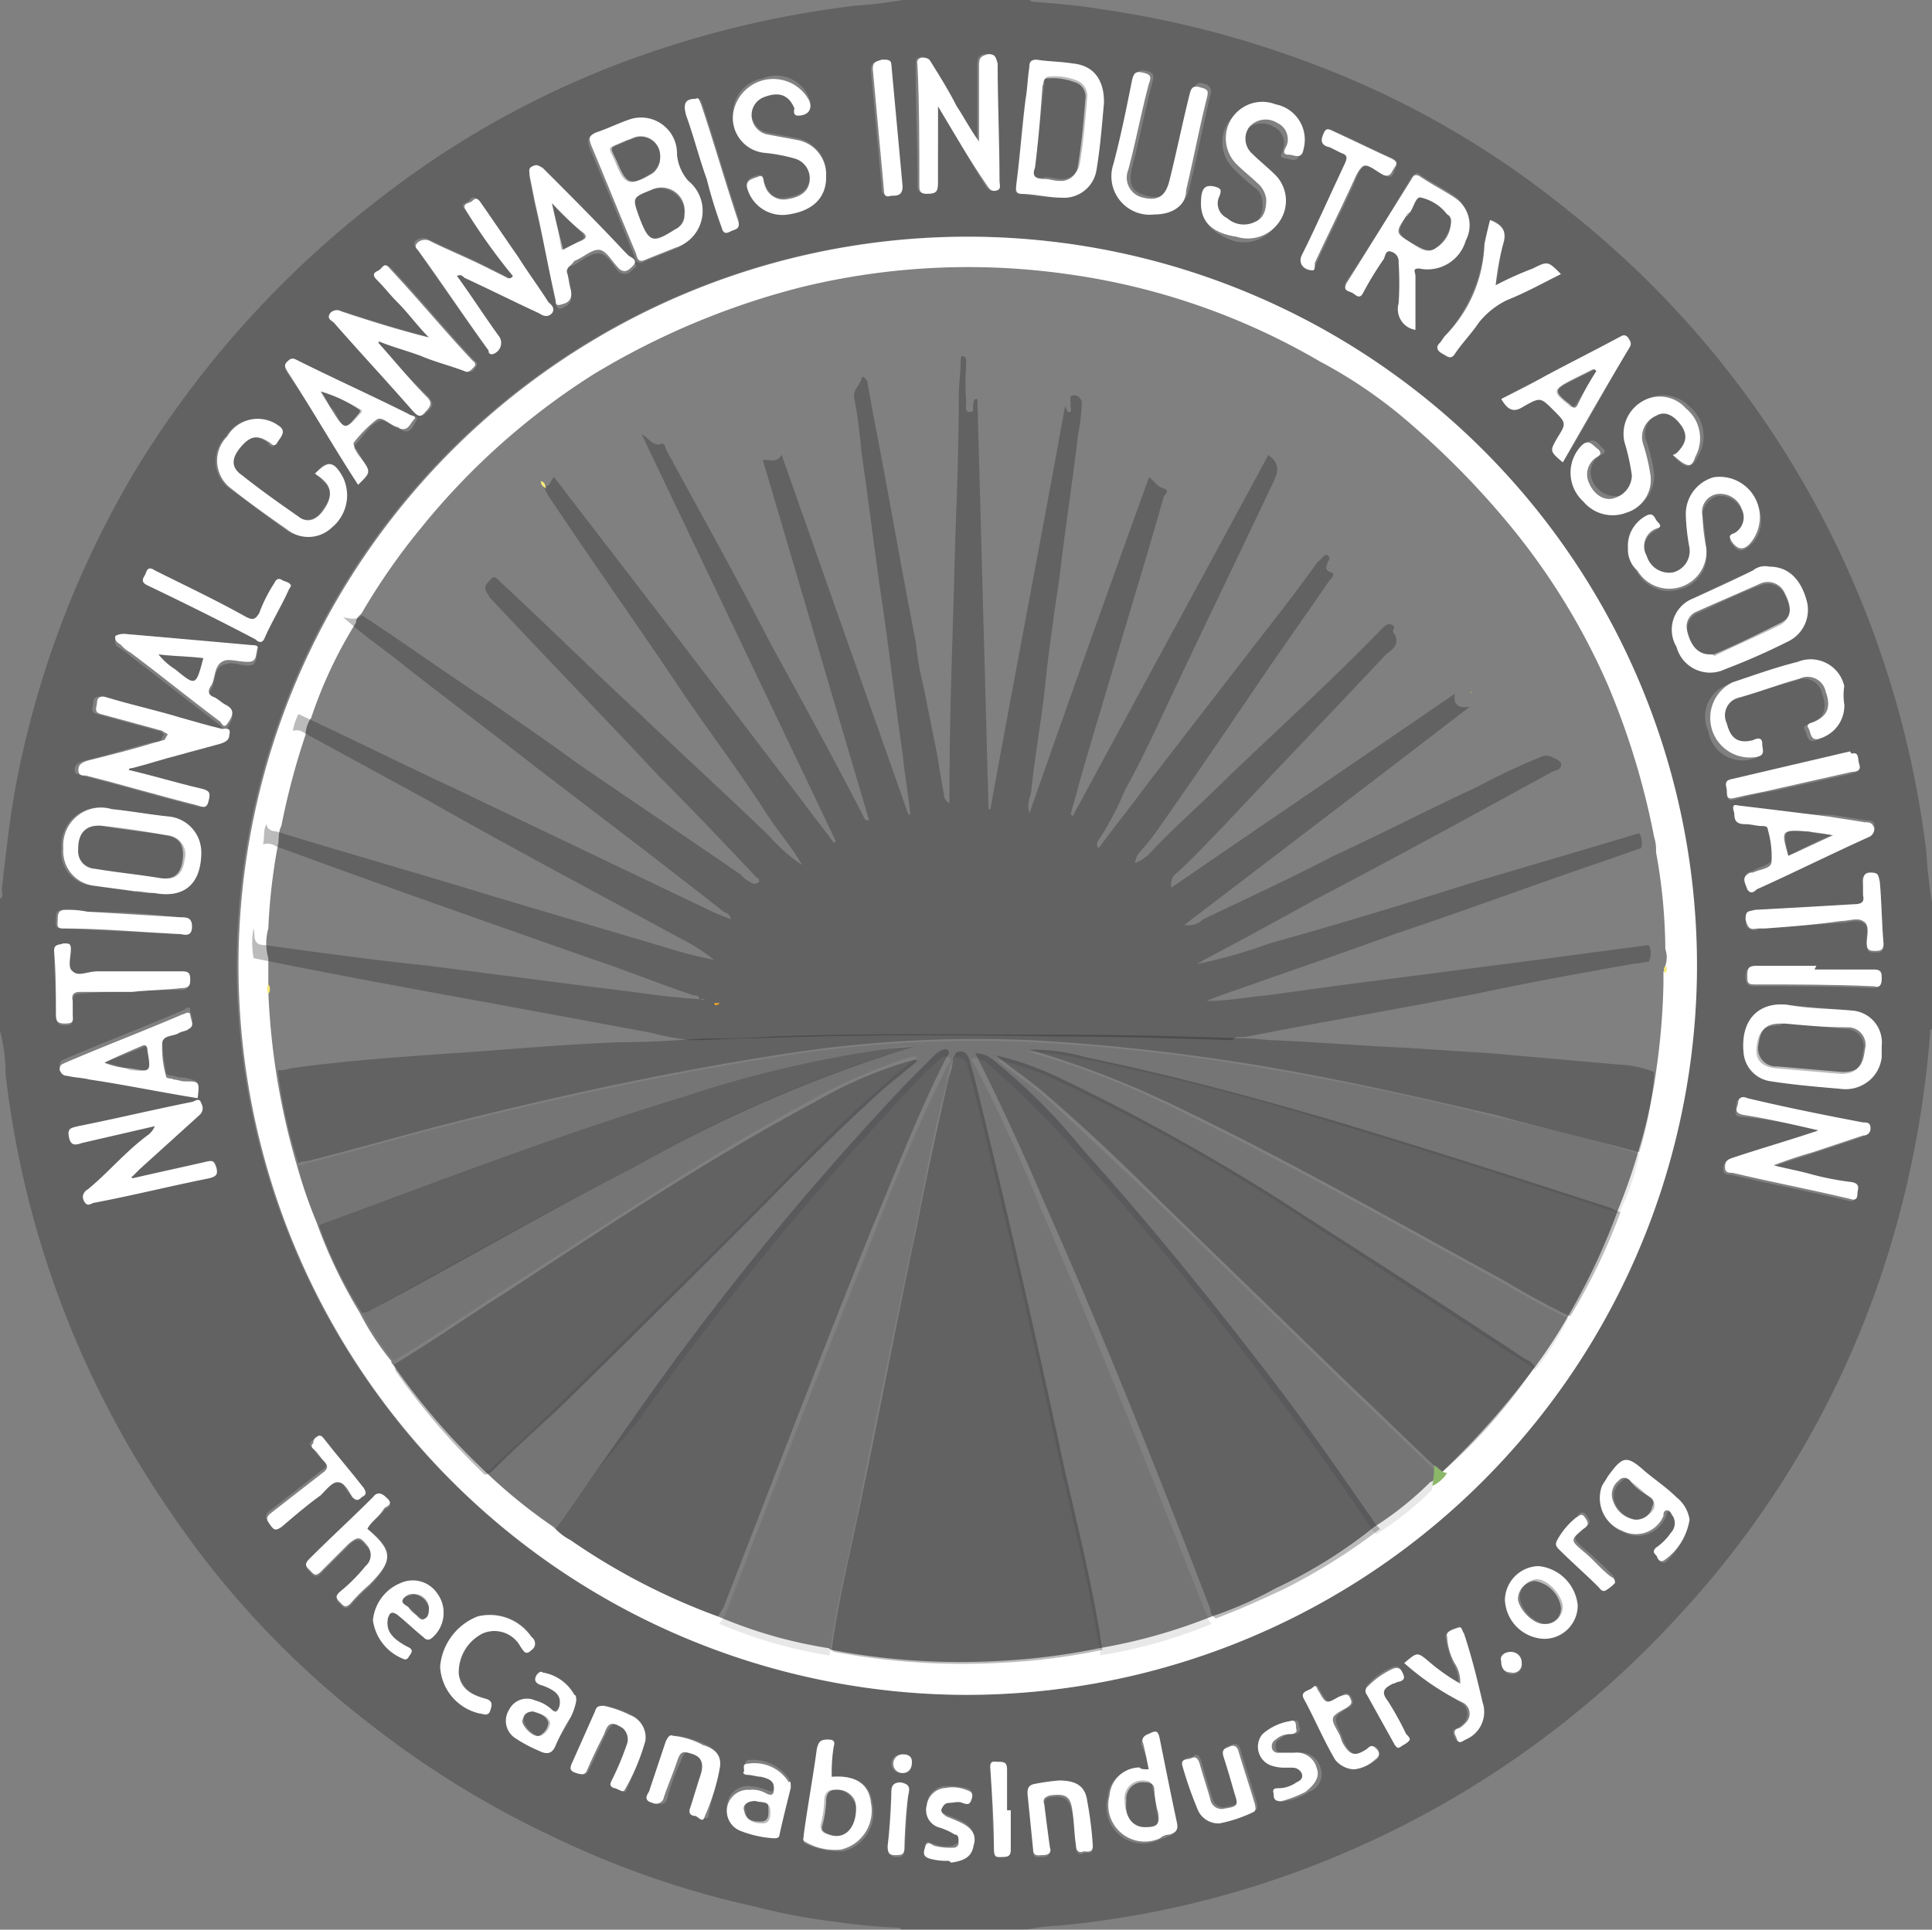 <svg xmlns="http://www.w3.org/2000/svg" width="58.226" height="58.17" viewBox="0 0 58.226 58.17">
  <rect x="0" y="0" width="58.226" height="58.17" fill="#808080" stroke="none"/>
  <g id="Group_3169" data-name="Group 3169" transform="translate(-8437.5 -13612)">
    <path id="Path_4256" data-name="Path 4256" d="M113.183,82.412c-.056-.169-.112-.281-.337-.225a.281.281,0,0,0,0,.562.3.3,0,0,0,.337-.337M131.224,79.1c-.169.056-.281.112-.281.337a.356.356,0,0,0,.281.337c.225,0,.337-.112.337-.281,0-.281-.112-.393-.337-.393m-18.154,4.328c.056-.225,0-.337-.225-.337s-.281.056-.281.281c-.056.562-.056,1.068-.112,1.63,0,.169.056.225.225.281.169,0,.281,0,.281-.225.056-.562.056-1.124.112-1.63m21.3-6.463a.292.292,0,0,0-.112-.225,9.336,9.336,0,0,0-.787-.731c-.393-.337-.393-.393,0-.674.169-.112.169-.169.056-.337s-.225-.112-.281,0a3.261,3.261,0,0,0-.562.674c-.056.112-.056.225.056.281.393.393.787.731,1.18,1.124.056.056.112.169.225.112l.225-.225m-6.182,4.777c-.056-.056-.056-.112-.112-.169a9.093,9.093,0,0,0-.562-1.012c-.225-.281-.056-.393.169-.506.056,0,.112-.056.169-.056.169,0,.112-.112.112-.281-.056-.112-.112-.225-.281-.169a2.016,2.016,0,0,0-.787.562.171.171,0,0,0,0,.225l.843,1.517c.056.056.056.112.169.056s.225-.056.281-.169m-12.027,2.136h-.112V82.636c0-.225-.112-.225-.281-.225-.112,0-.281,0-.225.169.056.843.056,1.63.112,2.473,0,.225.169.225.281.225.169,0,.225-.056.225-.225v-1.18m-1.855,1.517h.056a.589.589,0,0,0,.674-.506c.056-.337-.056-.562-.45-.731-.112-.056-.281-.112-.393-.169s-.169-.112-.112-.225c0-.112.112-.169.225-.169h.393c.112.056.225.056.281-.112s0-.225-.169-.281a2.52,2.52,0,0,0-.618-.056.6.6,0,0,0-.562.506.685.685,0,0,0,.337.674,2,2,0,0,0,.506.225c.112.056.112.112.112.225s-.112.112-.169.169a.971.971,0,0,1-.562-.056c-.112,0-.225-.169-.281.056,0,.169-.056.281.169.337a1.209,1.209,0,0,0,.562.112m12.2-2.754a1.443,1.443,0,0,0,.674-.281c.112-.112.112-.169.056-.337-.112-.112-.169-.112-.281,0-.337.281-.506.225-.731-.169-.056-.112-.056-.169-.112-.281-.225-.506-.225-.506.225-.787.112-.056.169-.112.112-.281-.112-.225-.225-.169-.337-.056-.393.225-.393.225-.618-.169-.056-.056-.056-.225-.169-.112s-.337.112-.281.337A14.536,14.536,0,0,0,126,82.355a.59.59,0,0,0,.506.281m-2.023-.056h.281a.309.309,0,0,1,.281.169c.056.169-.112.225-.169.281l-.506.169c-.112,0-.225,0-.169.169.056.112.056.281.225.225a1.656,1.656,0,0,0,.731-.281.557.557,0,0,0,.337-.731.616.616,0,0,0-.674-.45h-.506a.149.149,0,0,1-.169-.169c0-.112,0-.169.112-.225a.638.638,0,0,1,.45-.169.149.149,0,0,0,.169-.169c-.056-.112,0-.281-.169-.225a1.477,1.477,0,0,0-.843.393.576.576,0,0,0,.281.955c.056.056.225.056.337.056m15.905-24.055v-.056h-1.8c-.225,0-.281.056-.281.281,0,.169.056.281.225.281,1.18,0,2.417,0,3.6.056.225,0,.225-.056.281-.225,0-.169,0-.281-.225-.281-.562-.056-1.18-.056-1.8-.056m1.18-6.52h-.112c-1.18.281-2.417.562-3.6.843-.225.056-.112.169-.112.337,0,.112,0,.281.225.225a10.632,10.632,0,0,1,1.293-.281c.731-.169,1.517-.337,2.248-.506.112-.056.281-.056.225-.225s0-.337-.169-.393M88.342,56.783h0a3.2,3.2,0,0,1-.731-.056c-.225,0-.225.112-.225.281,0,.112-.056.281.169.281l3.541.169c.169,0,.337,0,.337-.225,0-.281-.112-.281-.337-.281a21.318,21.318,0,0,0-2.754-.169m18.322-24.5c-.281,0-.393.112-.281.393.225.618.393,1.293.618,1.911a14.513,14.513,0,0,1,.45,1.461c.056.225.169.169.281.112s.281-.056.225-.281c-.393-1.18-.731-2.361-1.124-3.541-.056,0-.056-.112-.169-.056m5.9,2.923c.169,0,.337,0,.281-.225-.112-1.18-.225-2.417-.337-3.653,0-.225-.112-.225-.281-.169-.169,0-.281,0-.281.281.112,1.18.225,2.417.337,3.653a.309.309,0,0,0,.281.112M95.311,72.576c-.056.056-.169.112-.225.169-.112.112,0,.169.056.225a1.49,1.49,0,0,0,.281.337c.169.169.112.225-.056.337l-1.517,1.18c-.169.112-.169.225-.056.393s.169.169.337.056c.393-.337.787-.618,1.18-.955.169-.112.337-.337.506-.393.225,0,.281.281.45.45.112.169.169.112.281,0s.169-.169.056-.281c-.393-.506-.787-.955-1.18-1.461a.2.2,0,0,0-.112-.056m27.146,11.69a3.48,3.48,0,0,0,1.068-.393c.112-.056.056-.112.056-.225-.169-.562-.337-1.068-.506-1.63-.056-.169-.169-.169-.281-.112s-.281.056-.169.281c.112.393.225.731.337,1.124.112.337.056.393-.281.45a.347.347,0,0,1-.45-.281c-.112-.337-.225-.731-.337-1.124-.056-.112-.112-.225-.225-.112-.112.056-.337,0-.281.225a5.033,5.033,0,0,0,.45,1.293.81.81,0,0,0,.618.506M107.394,82.58a.636.636,0,0,0-.393-.674,2.776,2.776,0,0,0-.9-.281c-.169,0-.225.056-.225.169l-.506,1.517c-.056.169-.056.281.112.337s.281.056.337-.169a5.992,5.992,0,0,1,.393-1.068c.112-.337.169-.337.506-.225.281.112.281.337.225.562-.112.337-.225.731-.337,1.068-.056.169,0,.225.169.225.112,0,.225.169.281,0,.056-.506.281-.955.337-1.461m-2.248-.787a.8.8,0,0,0-.393-.787,3.25,3.25,0,0,0-.787-.281c-.169-.056-.225,0-.281.169l-.674,1.517c-.056.169-.056.225.112.337.169.056.225.112.337-.112.169-.337.337-.731.506-1.068s.281-.393.562-.169a.355.355,0,0,1,.112.506c-.169.393-.337.731-.45,1.068-.056.112-.112.169.056.225.112,0,.281.225.337.056a12.6,12.6,0,0,0,.562-1.461m12.477,1.18a2.207,2.207,0,0,0-.787.169c-.169.056-.169.112-.169.281l.169,1.686c0,.225.169.169.281.169.169,0,.225-.056.225-.225-.056-.45-.112-.9-.169-1.293,0-.169,0-.225.169-.281.393-.056.562,0,.674.45A6.886,6.886,0,0,1,118.129,85c0,.169.112.225.225.169s.281.056.281-.169l-.169-1.349c-.056-.506-.337-.674-.843-.674m-14.557-2.417a.206.206,0,0,0-.056-.169,1.336,1.336,0,0,0-.955-.674.206.206,0,0,0-.169.056q-.169.253.169.337c.45.169.562.337.506.618-.056.112-.056.169-.225.112a2.278,2.278,0,0,0-.506-.281.648.648,0,0,0-.618,1.124,3.028,3.028,0,0,0,.731.393c.225.112.393.112.506-.169s.337-.562.45-.843a1.786,1.786,0,0,0,.169-.506M109.53,83.2a.421.421,0,0,0-.056-.281,1.318,1.318,0,0,0-1.236-.562c-.112.056-.056.169-.112.225,0,.112.056.112.112.112a.956.956,0,0,1,.393.056c.169.056.337.112.393.337,0,.169,0,.281-.225.169a1.641,1.641,0,0,0-.506-.112.622.622,0,0,0-.674.506.592.592,0,0,0,.393.731,3.282,3.282,0,0,0,1.012.225c.056,0,.169,0,.169-.112.112-.393.225-.843.337-1.293M96.941,78.14a1.4,1.4,0,0,0,.955,1.18c.056,0,.112,0,.112-.056.056-.112.225-.225-.056-.337-.45-.225-.618-.506-.562-.843.056-.169.112-.225.281-.112.281.225.506.45.787.674.056.056.112.112.225.056a.989.989,0,0,0,.169-1.405.964.964,0,0,0-1.068-.281,1.344,1.344,0,0,0-.843,1.124m35.3.562a1.007,1.007,0,0,0,1.012-1.012,1.317,1.317,0,0,0-1.18-1.18,1.007,1.007,0,0,0-1.012,1.012,1.226,1.226,0,0,0,1.18,1.18m-4.215.731a12.792,12.792,0,0,0,1.686,1.18.406.406,0,0,1,.112.618.776.776,0,0,1-.225.169c-.169.056-.112.169-.056.281.056.169.169.112.281.056a.9.9,0,0,0,.506-1.124,9.53,9.53,0,0,0-.562-2.08c0-.056,0-.225-.169-.169-.112.056-.337.112-.337.281a3.223,3.223,0,0,0,.225.787,1.133,1.133,0,0,1,.169.618,7.021,7.021,0,0,1-.955-.674c-.337-.225-.337-.225-.674.056m-29.057.112a1.529,1.529,0,0,0,1.18,1.405c.112.056.281.112.337-.112.056-.169.056-.281-.169-.337a.963.963,0,0,1-.787-.731,1.352,1.352,0,0,1,.731-1.236.893.893,0,0,1,1.124.393c.112.112.169.225.337.112s.112-.225,0-.393a1.47,1.47,0,0,0-1.63-.618,1.889,1.889,0,0,0-1.124,1.517m-2.192-4.159c.112-.225.337-.337.506-.562.056-.056.281-.112.112-.281-.112-.112-.281-.225-.45-.056-.618.618-1.236,1.236-1.911,1.855-.169.169-.112.225,0,.337s.169.225.337.056l.843-.843c.225-.225.337-.225.562.056a.44.44,0,0,1-.056.618l-.787.787c-.112.112-.112.225,0,.281.112.112.169.225.337.056a5.3,5.3,0,0,1,.562-.562c.731-.787.731-1.124-.056-1.742m-2.3-28.439c-.056-.112-.225-.112-.281-.169-.112-.056-.169,0-.225.112a6.709,6.709,0,0,0-.45.9c-.112.225-.169.225-.393.112-.9-.506-1.855-.955-2.754-1.405-.169-.112-.225-.056-.281.112-.056.112-.169.225.056.337,1.124.562,2.192,1.068,3.26,1.63.112.056.225.056.281-.056.225-.506.506-.955.731-1.461a.174.174,0,0,1,.056-.112m44.4,10.341h0c.787-.056,1.517-.112,2.3-.169.225,0,.506-.112.674,0,.225.112.056.45.112.674,0,.225.112.225.281.225s.225-.056.225-.225c-.056-.618-.056-1.236-.112-1.855,0-.169,0-.281-.281-.281s-.281.169-.225.337v.337c.056.225-.056.281-.281.281-1.012.056-2.023.112-2.979.169-.169,0-.281,0-.281.281,0,.225.112.281.337.281.056-.056.112-.056.225-.056M89.69,59.2h0a13.2,13.2,0,0,1,1.461-.056c.225,0,.225-.112.281-.281,0-.225-.056-.225-.281-.225H88.623c-.225,0-.562.112-.731,0-.169-.169-.056-.45-.056-.674,0-.169-.056-.225-.225-.169-.112,0-.281-.056-.281.225,0,.618.056,1.293.056,1.911,0,.225.112.281.281.281.281,0,.225-.169.225-.281v-.393c0-.225.056-.281.225-.281A14.728,14.728,0,0,1,89.69,59.2m30.631,23.437h-.337a.875.875,0,0,0-.9.843,1.1,1.1,0,0,0,1.517,1.293c.112-.056.225-.056.281-.112a.284.284,0,0,0,.225-.393c-.169-.843-.337-1.686-.506-2.473-.056-.281-.169-.281-.337-.169a.26.26,0,0,0-.169.281,2.244,2.244,0,0,1,.225.731m4.946-45.187c.056,0,.056-.112.112-.225.337-.731.731-1.517,1.068-2.248.112-.225.169-.562.393-.674.169-.112.393.169.618.281.169.112.225,0,.281-.169.056-.112.112-.225-.056-.337-.618-.281-1.18-.562-1.8-.843-.112-.056-.169-.056-.225.056-.112.225-.112.337.169.45l.337.169c.169.056.225.169.112.337-.45.9-.9,1.8-1.293,2.754-.169.225-.056.45.281.45M136.62,75.105a.977.977,0,0,0-.337-.618c-.337-.281-.674-.506-.955-.787-.618-.506-.674-.506-1.124.169-.056.112-.112.169-.169.281a1.011,1.011,0,0,0,.618,1.349.9.9,0,0,0,1.236-.45c.056-.056,0-.169.112-.169s.112.112.169.169a.428.428,0,0,1-.056.506,1.711,1.711,0,0,1-.45.45c-.112.056-.056.169,0,.225s.056.225.225.169a2.3,2.3,0,0,0,.731-1.293m-6.014-39.173c-.056.225-.112.506-.169.731a4.679,4.679,0,0,1-1.18,2.754c-.056.056-.112.169-.169.225-.169.169,0,.225.112.337s.225.169.337,0c.225-.337.506-.618.731-.955a1.962,1.962,0,0,1,.843-.674c.562-.225,1.068-.506,1.63-.787-.393-.393-.393-.393-.843-.169a10.945,10.945,0,0,1-1.124.506c.112-.45.112-.843.225-1.236a.505.505,0,0,0-.393-.731m10.679,14.613a1.641,1.641,0,0,0-.112-.506,1.093,1.093,0,0,0-1.405-.731c-.674.225-1.293.393-1.967.618a1.019,1.019,0,0,0-.618,1.405,1.048,1.048,0,0,0,1.349.843c.281-.056.169-.225.169-.393,0-.225-.169-.169-.281-.112-.45.112-.674-.056-.787-.506a.57.57,0,0,1,.393-.787c.618-.225,1.18-.393,1.8-.562a.555.555,0,0,1,.787.393c.169.45.056.731-.337.9-.112.056-.281.056-.169.225.056.112.056.393.337.281a1.185,1.185,0,0,0,.843-1.068m-3.2,3.035c-.169-.056-.169.056-.112.169,0,.225.056.393.337.337.169,0,.337.056.506.056.112,0,.169.056.169.112a2.947,2.947,0,0,1,.112.955c-.056.169-.393.225-.562.337-.056,0-.112.056-.169.056-.169.169-.056.337,0,.45.056.169.169,0,.281,0,1.124-.506,2.248-1.068,3.372-1.574.112-.056.225-.112.169-.281,0-.169-.112-.169-.225-.169-.337-.056-.731-.112-1.068-.169a14.881,14.881,0,0,1-2.81-.281m-42.883-10c.056.056.169.112.225.225q.422.337,0,.843a.537.537,0,0,1-.787.225c-.562-.393-1.124-.787-1.686-1.236-.337-.225-.337-.506-.056-.843s.506-.393.843-.169c.056.056.169.281.281,0,.056-.169.281-.281,0-.506a1.061,1.061,0,0,0-1.517.337,1.035,1.035,0,0,0,.112,1.574c.562.393,1.124.843,1.686,1.236a1.1,1.1,0,0,0,1.349-.056,1.176,1.176,0,0,0,.337-1.517c-.225-.506-.45-.562-.787-.112M91.657,62.4c.056-.506.056-.506-.393-.618a.713.713,0,0,1-.337-.056c-.056,0-.225,0-.225-.112A6.193,6.193,0,0,1,90.59,60.6c0-.169.337-.169.506-.281.112-.056.169-.056.281-.112.225-.112.056-.337.056-.45,0-.169-.112-.056-.225,0-1.18.506-2.361.955-3.541,1.461-.112.056-.169.056-.169.225s.112.169.225.169a2.821,2.821,0,0,0,.674.112c1.124.281,2.192.45,3.26.674M89.466,48.409c-.112,0-.225-.056-.281.169-.056.169.056.225.169.281.056.056.169.112.281.225.9.674,1.8,1.405,2.7,2.08.056.056.169.225.225.056.112-.169.281-.45-.056-.562-.112-.056-.225-.169-.337-.225-.112-.112-.225-.169-.112-.337.169-.281.056-.731.506-.787.169-.056.393.056.618.056.281,0,.225-.225.281-.393.056-.112-.056-.112-.169-.112-1.236-.225-2.473-.337-3.822-.45M132.8,43.238h0c.731-1.18,1.349-2.361,2.023-3.485.056-.112.056-.169-.056-.281s-.169-.056-.281,0c-.731.393-1.517.787-2.248,1.18-.45.225-.9.45-1.293.674.169.281.337.45.674.225.45-.281.506-.281.9.112s.393.393.112.843c-.225.393-.225.393.169.731m-36.307.674c.393-.337.393-.337.112-.787a1.228,1.228,0,0,0-.169-.281.105.105,0,0,1,0-.169c.225-.225.393-.562.674-.674.169-.112.393.169.618.225.056,0,.056.056.112.056.225.112.337-.169.393-.281.112-.169-.112-.169-.169-.169-1.124-.562-2.248-1.068-3.428-1.63-.112-.056-.225-.056-.281.056-.112.112-.056.169,0,.281.731,1.068,1.405,2.192,2.136,3.372m6.295-6.407c-.056-.169.112-.169.225-.225.225-.112.45-.337.731-.337.225,0,.393.281.562.506.225.225.393.056.506-.056.169-.112-.056-.169-.169-.281L104.528,37c-.843-.843-1.686-1.686-2.473-2.529a.247.247,0,0,0-.281-.056c-.112.056-.112.169-.112.281l.169.843c.225.955.45,1.967.618,2.923.056.169.112.169.225.112.225-.112.281-.225.225-.45a1.735,1.735,0,0,0-.112-.618m7.812-2.866a1.1,1.1,0,0,0-.9-1.18c-.281-.056-.618-.112-.9-.169a.594.594,0,0,1-.393-.337.545.545,0,0,1,.337-.787c.45-.169.731-.056.9.337.056.056,0,.225.112.225.281,0,.45-.169.337-.45a1.06,1.06,0,0,0-1.405-.618,1.078,1.078,0,0,0-.9,1.068,1.058,1.058,0,0,0,.955,1.124c.281.056.618.112.9.169a.657.657,0,0,1,.45.731c-.056.281-.281.45-.731.506-.281.056-.506-.112-.618-.45-.056-.112,0-.281-.225-.225-.169.056-.393.112-.281.393a1.027,1.027,0,0,0,1.236.731,1.081,1.081,0,0,0,1.124-1.068m9.892,1.124a.992.992,0,0,0,1.068-.843c.225-.9.393-1.8.618-2.754a.236.236,0,0,0-.169-.337c-.169-.056-.281-.056-.337.225-.169.9-.393,1.742-.618,2.642-.112.45-.337.618-.787.506s-.562-.337-.45-.843c.225-.843.393-1.742.618-2.585.056-.169.056-.281-.169-.337s-.281,0-.337.225c-.169.843-.337,1.686-.562,2.529a1.091,1.091,0,0,0,1.124,1.574m14.276,10.06a1.184,1.184,0,0,0,.281.731,1.1,1.1,0,0,0,1.293.506,1.053,1.053,0,0,0,.787-1.18,5.536,5.536,0,0,0-.112-.955.633.633,0,0,1,.45-.674.692.692,0,0,1,.731.45.553.553,0,0,1-.225.731c-.169.112-.169.169-.056.281.169.225.281.225.506.056a1.031,1.031,0,0,0,.225-1.293c-.337-.618-.787-.9-1.293-.731a1.1,1.1,0,0,0-.843,1.124c0,.337.112.674.112,1.012a.635.635,0,0,1-.506.731c-.337.056-.562-.112-.787-.506a.581.581,0,0,1,.225-.787c.056-.056.281-.112.112-.225-.112-.112-.169-.393-.393-.169a.828.828,0,0,0-.506.9m-12.87-10.4c0,.562.337.9.955,1.124a1.146,1.146,0,0,0,1.293-.45,1.183,1.183,0,0,0-.112-1.405c-.225-.225-.506-.45-.731-.674a.6.6,0,0,1-.056-.787.658.658,0,0,1,.843-.112.543.543,0,0,1,.281.674c0,.112-.169.225.056.281.169,0,.393.169.45-.169a1.085,1.085,0,0,0-.843-1.349,1.121,1.121,0,0,0-1.293.393,1.105,1.105,0,0,0,.112,1.405,6.152,6.152,0,0,0,.618.562.59.59,0,0,1,.281.506.685.685,0,0,1-.337.674c-.281.169-.562,0-.843-.112a.614.614,0,0,1-.225-.674c.056-.169.056-.281-.169-.281-.169-.169-.225-.056-.281.393m14.219,7.587c.393.45.562.45.787,0a1.169,1.169,0,0,0-.281-1.461,1.109,1.109,0,0,0-1.293-.225,1.06,1.06,0,0,0-.562,1.236,6.534,6.534,0,0,1,.225,1.012.661.661,0,0,1-.506.674.76.76,0,0,1-.787-.45.613.613,0,0,1,.169-.731c.056-.056.337-.112.112-.281-.112-.112-.225-.337-.506-.112-.506.45-.506,1.068.056,1.686a1.124,1.124,0,0,0,1.293.337,1.146,1.146,0,0,0,.731-1.124,4.76,4.76,0,0,0-.225-.955.625.625,0,0,1,.393-.843.638.638,0,0,1,.787.337c.169.281.112.506-.169.787-.112.056-.169.056-.225.112m5.058,19.109c.731,0,1.18-.337,1.236-.955V60.83a1,1,0,0,0-.9-1.068c-.618-.056-1.293-.112-1.911-.169-.787-.112-1.461.393-1.349,1.461a.906.906,0,0,0,.843.843c.674.112,1.405.169,2.08.225m-2.136-15.737a1.641,1.641,0,0,0-.506.112c-.618.281-1.236.562-1.8.843a1.01,1.01,0,0,0-.506,1.461,1.044,1.044,0,0,0,1.461.674c.618-.281,1.293-.562,1.911-.843a1.024,1.024,0,0,0,.562-1.18c-.169-.731-.562-1.068-1.124-1.068m-47.267,8.6a1.054,1.054,0,0,0-1.012-1.068c-.562-.056-1.18-.169-1.742-.225a1.14,1.14,0,0,0-1.461,1.18,1.014,1.014,0,0,0,.9,1.124c.393.056.843.112,1.236.169a2.306,2.306,0,0,0,.618.056c.955.169,1.405-.281,1.461-1.236m27.2-22.594a1.046,1.046,0,0,0-.955-1.18c-.337-.056-.731-.056-1.068-.112-.169,0-.225.056-.225.225a5.538,5.538,0,0,1-.112.955c-.112.843-.169,1.686-.281,2.585,0,.112-.112.281.169.281a8.385,8.385,0,0,0,1.18.112.992.992,0,0,0,1.068-.843c.112-.731.169-1.405.225-2.023m9.386,6.857V37.562c0-.056-.056-.225.112-.225a1.2,1.2,0,0,0,1.405-.843,1.049,1.049,0,0,0-.337-1.293c-.337-.225-.674-.393-1.012-.618-.112-.112-.169-.056-.281.056-.618,1.068-1.293,2.136-1.967,3.147-.112.225.056.225.169.281s.225.225.337,0a9.774,9.774,0,0,1,.618-1.012c.056-.112.056-.281.225-.225a.308.308,0,0,1,.225.337,9.076,9.076,0,0,1,0,1.236.68.68,0,0,0,.506.843M113.97,32.5c.506.843.955,1.63,1.405,2.361.112.169.169.225.337.169s.056-.169.056-.281c0-1.18-.056-2.361-.056-3.541,0-.169,0-.281-.281-.281-.225,0-.281.112-.281.337v2.3c-.225-.393-.45-.731-.674-1.068-.281-.45-.562-.9-.787-1.349a.205.205,0,0,0-.281-.112c-.112,0-.112.112-.112.225,0,1.236.056,2.473.056,3.653,0,.169.056.169.225.225.225,0,.337-.056.337-.337.056-.731.056-1.517.056-2.3M89.69,64.82v-.056l.225-.225c.618-.562,1.18-1.068,1.8-1.63a.265.265,0,0,0,.056-.337c-.056-.169-.169-.056-.281-.056-1.124.225-2.3.506-3.428.731-.225.056-.337.112-.281.337.056.281.225.225.393.169l2.192-.506a.561.561,0,0,1-.225.281c-.674.506-1.18,1.124-1.8,1.63-.112.112-.225.169-.112.337.112.225.225.056.337.056,1.124-.225,2.248-.506,3.428-.731.225-.056.281-.112.225-.337-.056-.169-.056-.225-.281-.169-.787.169-1.517.337-2.248.506m-.112-12.308v-.056c.45-.112.955-.281,1.405-.393.393-.112.843-.225,1.236-.337a.361.361,0,0,0,.281-.281c0-.225-.169-.112-.225-.169-.393-.112-.787-.225-1.236-.337-.731-.225-1.517-.393-2.248-.618-.169-.056-.281,0-.281.169,0,.112-.112.281.112.337l1.855.506c.056,0,.112.056.169.112-.056.056-.056.112-.112.169a.338.338,0,0,1-.225.056c-.674.169-1.349.393-2.079.562-.169.056-.281.112-.281.281s.169.112.225.169c1.124.281,2.248.618,3.372.9.169.056.281.112.337-.169.056-.225,0-.281-.225-.337-.618-.169-1.349-.393-2.08-.562m50.864,10.847v.056a.2.2,0,0,0-.112.056c-.843.281-1.63.506-2.473.787-.169.056-.225.112-.225.281s.112.169.225.169c1.18.281,2.361.506,3.541.787.169.056.225-.056.225-.169s.112-.281-.169-.337c-.393-.056-.787-.169-1.18-.225-.337-.056-.731-.169-1.18-.281.45-.169.843-.281,1.18-.393l1.517-.506a.439.439,0,0,0,.225-.225c0-.169-.112-.169-.225-.169-1.18-.225-2.3-.506-3.485-.731-.169-.056-.281-.056-.281.169,0,.169-.112.337.169.337a14.44,14.44,0,0,1,2.248.393M97.109,39.641l.056-.056c.45.169.9.281,1.293.45.45.169.9.281,1.293.45.169.056.225,0,.281-.112.112-.112,0-.169-.056-.225-.843-.9-1.63-1.855-2.473-2.754-.169-.169-.225,0-.337.056s-.225.112-.056.281c.225.225.393.45.618.674.337.337.618.731.955,1.068-.9-.225-1.8-.506-2.642-.787-.169-.056-.225-.056-.337.056-.112.169.056.225.112.281.787.9,1.574,1.742,2.361,2.642.112.112.169.281.393.056.169-.169.225-.225.056-.45a20.823,20.823,0,0,1-1.517-1.63m8.992-5.676a1.056,1.056,0,0,0-1.461-1.012c-.337.112-.674.281-1.012.393-.225.056-.225.169-.169.393.45,1.068.9,2.136,1.349,3.26q.084.337.337.169l.843-.337a1.2,1.2,0,0,0,.393-2.023,2.139,2.139,0,0,1-.281-.843m8.43,46.424A21.978,21.978,0,1,0,92.838,58.806a22.038,22.038,0,0,0,21.694,21.582m-13.376-42.77c-.056.112-.169.056-.225,0l-.674-.337c-.562-.281-1.124-.506-1.686-.787a.372.372,0,0,0-.337.056c-.112.112,0,.169,0,.225.731,1.012,1.405,2.023,2.136,3.035.056.056.056.112.112.112a.311.311,0,0,0,.225-.506c-.45-.618-.843-1.236-1.293-1.855.112-.056.169,0,.225.056.731.337,1.517.674,2.248,1.068.112.056.281.112.393,0,.112-.169-.056-.225-.112-.337-.281-.45-.618-.9-.9-1.349-.393-.562-.787-1.068-1.124-1.63-.112-.112-.169-.169-.281-.056-.056.112-.337.112-.169.281a21.017,21.017,0,0,0,1.461,2.023Zm9.611,45.243h0a2.071,2.071,0,0,1,.056-.843c0-.169,0-.225-.169-.225-.225,0-.281.056-.337.281-.112.843-.225,1.742-.393,2.585,0,.056-.056.169.056.225a2.516,2.516,0,0,0,1.124.225A1.2,1.2,0,0,0,112,83.7c-.056-.618-.506-.9-1.236-.843M143.926,56.5v3.822c-.056,0-.056.056-.056.112a30.447,30.447,0,0,1-1.293,6.744,28.446,28.446,0,0,1-6.351,10.9,29.142,29.142,0,0,1-10.285,7.194,28.612,28.612,0,0,1-8.374,2.08,4.919,4.919,0,0,0-.9.112h-3.822c0-.056-.056-.056-.112-.056a17.772,17.772,0,0,1-1.8-.169,18.247,18.247,0,0,1-2.417-.45,27.878,27.878,0,0,1-6.295-2.192,28.449,28.449,0,0,1-5.283-3.26,27.5,27.5,0,0,1-6.182-6.576,29.043,29.043,0,0,1-4.89-13.1A4.79,4.79,0,0,0,85.7,60.38V56.39c.112-.056.056-.169.056-.281.112-1.012.225-2.023.393-2.979a29.108,29.108,0,0,1,3.709-9.779,30.017,30.017,0,0,1,7.25-8.037,27.837,27.837,0,0,1,8.543-4.552,30.218,30.218,0,0,1,5.845-1.293A11.973,11.973,0,0,0,112.9,29.3h3.822a.206.206,0,0,0,.169.056c.674.056,1.349.112,2.023.225a29.665,29.665,0,0,1,5.845,1.461,27.52,27.52,0,0,1,8.206,4.609,28.819,28.819,0,0,1,7.644,9.217,29.453,29.453,0,0,1,3.147,10.117,13.922,13.922,0,0,0,.169,1.517" transform="translate(8351.8 13582.7)" fill="#1c1c1e" opacity="0.3"/>
    <path id="Path_4257" data-name="Path 4257" d="M141.449,63.972h0a.78.78,0,0,0,0-.506,16.62,16.62,0,0,0-.281-2.923,1.237,1.237,0,0,0-.056-.45,22.891,22.891,0,0,0-1.405-4.609,20.365,20.365,0,0,0-2.979-4.833,25.326,25.326,0,0,0-2.979-3.035,14.4,14.4,0,0,0-2.7-1.855,20.645,20.645,0,0,0-7.644-2.642,21.2,21.2,0,0,0-7.981.393,23.011,23.011,0,0,0-6.295,2.642,21.291,21.291,0,0,0-5.171,4.609,19.42,19.42,0,0,0-1.8,2.585c-.112.112-.169.169-.169.281a13.36,13.36,0,0,0-1.349,2.866.907.907,0,0,0-.169.506,22.012,22.012,0,0,0-.731,2.754c-.112.225-.056.393-.112.618a17.511,17.511,0,0,0-.281,2.473,1.63,1.63,0,0,0,0,.9v.731c0,.112-.056.225,0,.281a21.595,21.595,0,0,0,.843,5.171,16.889,16.889,0,0,0,.618,1.8,14.9,14.9,0,0,0,1.293,2.7,8.162,8.162,0,0,0,.955,1.461c0,.056,0,.056.056.112a20.478,20.478,0,0,0,2.7,3.147,16.041,16.041,0,0,0,2.136,1.742,1.75,1.75,0,0,0,.506.393,19.62,19.62,0,0,0,4.44,2.3,13.952,13.952,0,0,0,3.316.955c.056,0,.056.056.112.056a20.742,20.742,0,0,0,4.946.337,20.074,20.074,0,0,0,3.147-.393,16.627,16.627,0,0,0,3.372-.955,11.609,11.609,0,0,0,1.911-.843,14.713,14.713,0,0,0,2.979-1.855,9.866,9.866,0,0,0,1.686-1.349c.169-.056.337-.281.45-.393A24.546,24.546,0,0,0,137.57,76a15.035,15.035,0,0,0,1.012-1.574,20.079,20.079,0,0,0,1.461-3.147,16.9,16.9,0,0,0,.618-1.8,15.249,15.249,0,0,0,.506-2.3,20.937,20.937,0,0,0,.225-2.642h0v-.393c.112,0,.112-.112.056-.169M120.091,85.948A21.978,21.978,0,1,1,142.4,64.366a22.018,22.018,0,0,1-22.313,21.582" transform="translate(8346.24 13577.141)" fill="#fff"/>
    <path id="Path_4258" data-name="Path 4258" d="M119.444,36.782a.583.583,0,0,0-.787-.562c-.112.056-.169.056-.281.112-.506.225-.45.112-.225.618.281.674.393.731,1.068.337a.61.61,0,0,0,.225-.506m.731,1.742a.7.7,0,0,0-1.012-.731c-.562.225-.562.225-.337.843.281.731.393.787,1.068.337a.445.445,0,0,0,.281-.45m-.225-1.8a1.412,1.412,0,0,0,.337.787,1.163,1.163,0,0,1-.393,2.023l-.843.337c-.225.112-.281.056-.337-.169-.45-1.068-.9-2.192-1.349-3.26-.056-.169-.112-.281.169-.393.337-.112.674-.281,1.012-.393a1.083,1.083,0,0,1,1.405,1.068" transform="translate(8337.952 13579.938)" fill="#fff"/>
    <path id="Path_4259" data-name="Path 4259" d="M104.832,45.872c.506.562.955,1.124,1.461,1.63.169.169.112.281-.056.45-.169.225-.281.056-.393-.056-.787-.9-1.574-1.742-2.361-2.642-.056-.056-.225-.112-.112-.281a.265.265,0,0,1,.337-.056c.843.281,1.742.562,2.642.787-.337-.337-.618-.731-.955-1.068-.225-.225-.393-.45-.618-.674-.169-.169-.056-.225.056-.281s.169-.281.337-.056c.843.9,1.63,1.855,2.473,2.754.056.056.169.112.056.225s-.169.169-.281.112c-.45-.169-.9-.281-1.293-.45-.45-.169-.9-.281-1.293-.45Z" transform="translate(8344.077 13576.47)" fill="#fff"/>
    <path id="Path_4260" data-name="Path 4260" d="M180.954,89.131c-.731-.169-1.461-.337-2.192-.45-.281-.056-.225-.169-.169-.337,0-.225.169-.225.281-.169,1.18.281,2.3.506,3.485.731.112,0,.225,0,.225.169a.206.206,0,0,1-.225.225l-1.517.506c-.393.112-.731.225-1.18.393.45.112.787.169,1.18.281a8.724,8.724,0,0,0,1.18.225c.281.056.169.225.169.337,0,.169-.056.225-.225.169-1.18-.281-2.36-.506-3.541-.787-.112,0-.225,0-.225-.169s.056-.225.225-.281c.843-.281,1.63-.506,2.473-.787a.2.2,0,0,0,.112-.056h-.056" transform="translate(8311.288 13556.929)" fill="#fff"/>
    <path id="Path_4261" data-name="Path 4261" d="M91.417,68.875c.731.169,1.461.393,2.192.562.225.056.281.112.225.337-.056.281-.169.225-.337.169-1.124-.281-2.248-.618-3.372-.9-.112,0-.225,0-.225-.169s.112-.225.281-.281c.674-.169,1.349-.337,2.08-.562.056,0,.169-.056.225-.056.056-.056.056-.112.112-.169-.056-.056-.112-.056-.169-.112l-1.855-.506c-.225-.056-.112-.225-.112-.337,0-.169.112-.225.281-.169.731.225,1.517.393,2.248.618.393.112.787.225,1.236.337.112,0,.281-.056.225.169,0,.169-.112.225-.281.281-.393.112-.843.225-1.236.337-.45.112-.955.281-1.405.393-.112,0-.112.056-.112.056" transform="translate(8349.961 13566.336)" fill="#fff"/>
    <path id="Path_4262" data-name="Path 4262" d="M91.3,90.657c.731-.169,1.517-.337,2.248-.506.225-.056.225.056.281.169.056.225,0,.281-.225.337-1.124.225-2.248.506-3.428.731-.112,0-.225.169-.337-.056a.25.25,0,0,1,.112-.337c.618-.506,1.124-1.124,1.8-1.63a.608.608,0,0,0,.225-.281l-2.192.506c-.169.056-.337.112-.393-.169s.056-.281.281-.337c1.124-.225,2.3-.506,3.428-.731.056,0,.225-.169.281.056a.265.265,0,0,1-.056.337c-.618.562-1.18,1.068-1.8,1.63L91.3,90.6c-.056,0,0,.056,0,.056" transform="translate(8350.189 13556.864)" fill="#fff"/>
    <path id="Path_4263" data-name="Path 4263" d="M110.916,42.287a17.551,17.551,0,0,1-1.405-1.967c-.169-.225.112-.225.169-.281.112-.112.169-.112.281.056.393.562.731,1.068,1.124,1.63.281.45.618.9.9,1.349.056.056.225.169.112.337-.112.112-.225.112-.393,0-.731-.337-1.517-.731-2.248-1.068-.056-.056-.112-.112-.225-.056.45.618.843,1.236,1.293,1.855a.355.355,0,0,1-.225.506c-.112,0-.112-.056-.112-.112-.731-1.012-1.405-2.023-2.136-3.035-.056-.056-.112-.112,0-.225a.345.345,0,0,1,.337-.056c.562.281,1.124.506,1.686.787l.674.337a.123.123,0,0,0,.169-.056h0" transform="translate(8342.04 13578.031)" fill="#fff"/>
    <path id="Path_4264" data-name="Path 4264" d="M135.511,33.774v2.3c0,.281-.056.337-.337.337-.169,0-.225-.056-.225-.225,0-1.236,0-2.473-.056-3.653,0-.056-.056-.169.112-.225.112,0,.225,0,.281.112.281.45.562.9.787,1.349.225.337.393.674.674,1.068v-2.3c0-.225.056-.281.281-.337.225,0,.225.112.281.281,0,1.18.056,2.361.056,3.541,0,.112.056.225-.056.281-.169.056-.225,0-.337-.169-.506-.731-.955-1.517-1.461-2.361" transform="translate(8330.258 13581.431)" fill="#fff"/>
    <path id="Path_4265" data-name="Path 4265" d="M161.018,40.157c0-.112,0-.225-.112-.281a1.365,1.365,0,0,0-.787-.506c-.169-.056-.225.337-.337.45-.056.056-.056.112-.112.112-.337.506-.337.506.225.843.225.112.45.281.674.112a.929.929,0,0,0,.45-.731m-1.068,3.2a.625.625,0,0,1-.506-.787,9.081,9.081,0,0,0,0-1.236A.308.308,0,0,0,159.22,41c-.169-.056-.169.112-.225.225a9.777,9.777,0,0,0-.618,1.012c-.112.225-.225.056-.337,0s-.281-.056-.169-.281c.674-1.068,1.293-2.08,1.967-3.147.056-.112.112-.169.281-.056.337.225.674.393,1.012.618a.986.986,0,0,1,.337,1.293,1.2,1.2,0,0,1-1.405.843c-.225,0-.112.112-.112.225v1.63" transform="translate(8320.207 13578.587)" fill="#fff"/>
    <path id="Path_4266" data-name="Path 4266" d="M140.757,35.76c-.112.281.056.337.281.337.169,0,.281.056.45.056a.511.511,0,0,0,.562-.45c.112-.674.169-1.349.225-2.023a.452.452,0,0,0-.337-.506,1.913,1.913,0,0,0-.787-.112c-.169,0-.112.112-.169.225-.056.787-.112,1.574-.225,2.473m2.079-1.967c-.056.618-.112,1.349-.225,2.023a.992.992,0,0,1-1.068.843c-.393,0-.787-.112-1.18-.112-.225,0-.169-.169-.169-.281.112-.843.169-1.686.281-2.585.056-.337.056-.618.112-.955,0-.169.056-.225.225-.225.337.056.731.056,1.068.112.618.056.955.45.955,1.18" transform="translate(8327.936 13581.299)" fill="#fff"/>
    <path id="Path_4267" data-name="Path 4267" d="M89.545,73.866a.531.531,0,0,0,.506.618c.674.112,1.293.169,1.967.281.393.056.618-.112.674-.562s-.112-.674-.506-.731c-.618-.112-1.236-.169-1.911-.281-.45-.056-.731.169-.731.674m3.709.112c0,.955-.506,1.405-1.405,1.236-.225,0-.393-.056-.618-.056-.393-.056-.843-.112-1.236-.169a1.047,1.047,0,0,1-.9-1.124,1.14,1.14,0,0,1,1.461-1.18c.562.056,1.18.169,1.742.225a1.087,1.087,0,0,1,.955,1.068" transform="translate(8350.314 13563.707)" fill="#fff"/>
    <path id="Path_4268" data-name="Path 4268" d="M176.509,62.324h.112c.674-.281,1.349-.618,2.023-.955.337-.169.337-.45.112-.9a.558.558,0,0,0-.731-.281c-.618.281-1.293.562-1.911.843a.479.479,0,0,0-.281.618q.169.674.674.674m1.8-2.642c.562,0,.955.393,1.124,1.068a1.056,1.056,0,0,1-.562,1.18,19.634,19.634,0,0,1-1.911.843A1.044,1.044,0,0,1,175.5,62.1,1.01,1.01,0,0,1,176,60.638c.618-.281,1.236-.562,1.8-.843a.573.573,0,0,1,.506-.112" transform="translate(8312.529 13569.402)" fill="#fff"/>
    <path id="Path_4269" data-name="Path 4269" d="M180.426,83.75h-.112c-.45,0-.618.169-.674.618a.542.542,0,0,0,.562.674c.674.056,1.293.112,1.967.169.45,0,.618-.169.674-.674a.527.527,0,0,0-.506-.674c-.674,0-1.293-.056-1.911-.112m1.686,1.967c-.618-.056-1.349-.112-2.079-.225a.956.956,0,0,1-.843-.843c-.112-1.068.506-1.574,1.349-1.461.618.112,1.293.112,1.911.169a.963.963,0,0,1,.9,1.068v.337a1.092,1.092,0,0,1-1.236.955" transform="translate(8310.86 13559.105)" fill="#fff"/>
    <path id="Path_4270" data-name="Path 4270" d="M173,52.327a.2.2,0,0,0,.112-.056c.281-.281.337-.506.169-.787-.225-.337-.506-.506-.787-.337a.694.694,0,0,0-.393.843,5.877,5.877,0,0,1,.225.955,1.037,1.037,0,0,1-.731,1.124,1.147,1.147,0,0,1-1.293-.337,1.172,1.172,0,0,1-.056-1.686c.225-.225.337,0,.506.112.169.169-.056.225-.112.281a.613.613,0,0,0-.169.731c.169.393.506.562.787.45a.726.726,0,0,0,.506-.674,6.535,6.535,0,0,0-.225-1.012A1.13,1.13,0,0,1,172.1,50.7a1.043,1.043,0,0,1,1.293.225,1.159,1.159,0,0,1,.281,1.461c-.112.337-.225.337-.674-.056" transform="translate(8314.917 13573.387)" fill="#fff"/>
    <path id="Path_4271" data-name="Path 4271" d="M150.1,37.828c0-.45.112-.562.393-.506.225.056.225.112.169.281a.489.489,0,0,0,.225.674.754.754,0,0,0,.843.112c.281-.112.337-.393.337-.674a.757.757,0,0,0-.281-.506c-.169-.169-.393-.337-.618-.562a1.1,1.1,0,0,1,1.18-1.8,1.085,1.085,0,0,1,.843,1.349c-.056.337-.281.169-.45.169-.225,0-.112-.169-.056-.281a.543.543,0,0,0-.281-.674.658.658,0,0,0-.843.112.6.6,0,0,0,.056.787c.225.225.506.45.731.674a1.105,1.105,0,0,1,.112,1.405,1.146,1.146,0,0,1-1.293.45c-.731-.112-1.068-.45-1.068-1.012" transform="translate(8323.595 13580.298)" fill="#fff"/>
    <path id="Path_4272" data-name="Path 4272" d="M172.991,57.014a1.041,1.041,0,0,1,.506-.955c.281-.169.281.056.393.169.169.169,0,.169-.112.225a.569.569,0,0,0-.225.787.706.706,0,0,0,.787.506.667.667,0,0,0,.506-.731A6.193,6.193,0,0,1,174.734,56a1.147,1.147,0,0,1,.843-1.124,1.214,1.214,0,0,1,1.068,2.023c-.169.169-.337.169-.506-.056-.112-.169-.112-.225.056-.281a.553.553,0,0,0,.225-.731.692.692,0,0,0-.731-.45.544.544,0,0,0-.45.674,5.538,5.538,0,0,0,.112.955,1.119,1.119,0,0,1-2.079.674.819.819,0,0,1-.281-.674" transform="translate(8313.573 13571.51)" fill="#fff"/>
    <path id="Path_4273" data-name="Path 4273" d="M146.6,37.456a1.157,1.157,0,0,1-1.236-1.517c.225-.843.393-1.686.562-2.529.056-.225.112-.281.337-.225.281.056.225.169.169.337-.225.843-.393,1.742-.618,2.585a.616.616,0,0,0,.45.843c.45.112.674-.056.787-.506.225-.9.393-1.742.618-2.642.056-.225.169-.225.337-.169.225.056.225.112.169.337-.225.9-.393,1.8-.618,2.754,0,.45-.393.731-.955.731" transform="translate(8325.691 13581.008)" fill="#fff"/>
    <path id="Path_4274" data-name="Path 4274" d="M127.81,36.484c0,.618-.393,1.012-1.124,1.124a1.1,1.1,0,0,1-1.236-.731c-.112-.281.112-.337.281-.393.225-.112.169.112.225.225a.592.592,0,0,0,.618.45c.45-.056.674-.225.731-.506a.627.627,0,0,0-.45-.731,5.062,5.062,0,0,0-.9-.169A1.058,1.058,0,0,1,125,34.63a1.223,1.223,0,0,1,2.3-.45c.112.281-.056.45-.337.45-.169,0-.112-.169-.112-.225-.169-.393-.45-.506-.9-.337a.581.581,0,0,0-.337.787.594.594,0,0,0,.393.337c.281.056.618.112.9.169a1.056,1.056,0,0,1,.9,1.124" transform="translate(8334.588 13580.855)" fill="#fff"/>
    <path id="Path_4275" data-name="Path 4275" d="M114.767,39.306c.112.506.225.955.337,1.405a5.2,5.2,0,0,1,.562-.281c.112-.056.169-.112.056-.225a7.013,7.013,0,0,1-.955-.9m.45,2.08c.056.169.056.337.112.506.056.225,0,.393-.225.45-.169.056-.225.056-.225-.112-.225-.955-.393-1.967-.618-2.923l-.169-.843c0-.112-.056-.225.112-.281.112-.056.169,0,.281.056.843.843,1.686,1.686,2.473,2.529l.112.112c.056.056.281.112.169.281-.112.112-.281.337-.506.056-.169-.169-.337-.506-.562-.506s-.45.225-.731.337c-.112.169-.225.169-.225.337" transform="translate(8339.368 13578.82)" fill="#fff"/>
    <path id="Path_4276" data-name="Path 4276" d="M102.061,49.527c.169.225.225.393.337.562.393.618.393.618.843.056v-.056a3.827,3.827,0,0,0-1.18-.562m1.124,2.81c-.731-1.124-1.405-2.3-2.136-3.428-.056-.112-.112-.169,0-.281s.169-.112.281-.056c1.124.562,2.248,1.068,3.372,1.63.056.056.281.056.169.169s-.169.337-.393.281c-.056,0-.056-.056-.112-.056-.225-.056-.45-.337-.618-.225a3.83,3.83,0,0,0-.674.674c-.056.056,0,.112,0,.169a1.229,1.229,0,0,0,.169.281c.337.45.337.45-.056.843" transform="translate(8345.106 13574.275)" fill="#fff"/>
    <path id="Path_4277" data-name="Path 4277" d="M169.066,48.361l-.056-.056-.674.337c-.562.281-.562.337-.056.731l.056.056c.056.056.112.056.169-.056a9.094,9.094,0,0,1,.562-1.012m-1.012,2.754c-.393-.337-.393-.337-.169-.731.281-.45.281-.45-.112-.843s-.393-.393-.9-.112c-.337.225-.506.056-.674-.225.45-.225.9-.45,1.293-.674.731-.393,1.517-.787,2.248-1.18.112-.056.169-.112.281,0,.056.112.112.169.056.281-.674,1.124-1.349,2.3-2.023,3.485h0" transform="translate(8316.544 13574.823)" fill="#fff"/>
    <path id="Path_4278" data-name="Path 4278" d="M94.533,64.031c-.45-.056-.9-.056-1.349-.112a1.821,1.821,0,0,0,.506.45c.618.506.618.506.843-.337M92.172,63.3c1.293.112,2.585.225,3.822.337.056,0,.225,0,.169.112-.056.169,0,.393-.281.393-.225,0-.393-.056-.618-.056-.45.056-.337.562-.506.787-.112.169-.056.281.112.337.112.056.225.169.337.225.337.169.169.393.056.562s-.169,0-.225-.056c-.9-.674-1.8-1.405-2.7-2.079a.987.987,0,0,1-.281-.225c-.056-.056-.225-.112-.169-.281a.611.611,0,0,1,.281-.056" transform="translate(8349.094 13567.81)" fill="#fff"/>
    <path id="Path_4279" data-name="Path 4279" d="M90.249,85.122h0a2.206,2.206,0,0,0,.787.169c.618.112.618.112.506-.562,0-.112-.056-.169-.169-.112-.393.169-.787.337-1.124.506m2.81,1.068c-1.068-.169-2.136-.393-3.26-.562-.225-.056-.45-.056-.674-.112-.112,0-.169-.056-.225-.169,0-.169.056-.169.169-.225,1.18-.506,2.361-.955,3.541-1.461.056,0,.169-.112.225,0,0,.169.169.337-.056.45-.056.056-.169.056-.281.112-.169.112-.45.056-.506.281a3.112,3.112,0,0,0,.112,1.012c0,.112.169.056.225.112.112,0,.225.056.337.056.45,0,.45,0,.393.506" transform="translate(8350.398 13558.913)" fill="#fff"/>
    <path id="Path_4280" data-name="Path 4280" d="M100.3,53.413c.393-.393.562-.393.843.112a1.258,1.258,0,0,1-.337,1.517,1.025,1.025,0,0,1-1.349.056c-.562-.393-1.124-.787-1.686-1.236a1.039,1.039,0,0,1-.112-1.574,1.061,1.061,0,0,1,1.517-.337c.281.169.112.337,0,.506-.112.225-.225,0-.281,0-.337-.225-.562-.169-.843.169s-.281.618.056.843c.562.45,1.124.843,1.686,1.236.281.225.562.112.787-.225s.225-.618,0-.843c-.112-.112-.225-.169-.281-.225" transform="translate(8346.694 13572.862)" fill="#fff"/>
    <path id="Path_4281" data-name="Path 4281" d="M180.3,74.006c.393-.169.843-.393,1.349-.618-.337-.056-.506-.056-.731-.112-.843-.056-.843-.056-.618.731m-1.517-1.517c.955.112,1.855.225,2.754.337.337.056.731.112,1.068.169.112,0,.225,0,.281.169a.26.26,0,0,1-.169.281c-1.124.506-2.248,1.068-3.372,1.574-.056.056-.169.169-.281,0-.056-.169-.169-.337,0-.45a.207.207,0,0,1,.169-.056c.225-.112.562-.112.562-.337a2.948,2.948,0,0,0-.112-.955c0-.112-.112-.112-.169-.112-.169,0-.337-.056-.506-.056-.281,0-.337-.112-.337-.337-.056-.169-.056-.281.112-.225" transform="translate(8311.096 13563.791)" fill="#fff"/>
    <path id="Path_4282" data-name="Path 4282" d="M181.43,66.033a1.029,1.029,0,0,1-.731,1.012c-.281.112-.281-.169-.337-.281-.112-.169.056-.169.169-.225.393-.169.506-.45.337-.9a.555.555,0,0,0-.787-.393c-.618.169-1.18.393-1.8.562a.554.554,0,0,0-.393.787c.112.45.337.618.787.506.112-.056.281-.112.281.112,0,.169.112.337-.169.393a1.194,1.194,0,0,1-.731-2.248c.674-.225,1.293-.45,1.967-.618a1.037,1.037,0,0,1,1.405.731,1.874,1.874,0,0,0,0,.562" transform="translate(8311.654 13567.212)" fill="#fff"/>
    <path id="Path_4283" data-name="Path 4283" d="M164.362,41.1c.393.169.506.337.393.731a8.061,8.061,0,0,0-.225,1.236,9.888,9.888,0,0,1,1.124-.506c.45-.225.45-.225.843.169-.562.281-1.068.562-1.63.787a2.488,2.488,0,0,0-.843.674c-.225.337-.506.618-.731.955-.112.169-.225.056-.337,0s-.281-.169-.112-.337c.056-.056.112-.169.169-.225a4.116,4.116,0,0,0,1.18-2.754c.056-.281.112-.506.169-.731" transform="translate(8318.045 13577.532)" fill="#fff"/>
    <path id="Path_4284" data-name="Path 4284" d="M172.551,109.4a.492.492,0,0,0,.506-.393c.112-.225-.056-.281-.225-.393a1.515,1.515,0,0,1-.45-.393.211.211,0,0,0-.337,0,.532.532,0,0,0-.169.618.83.83,0,0,0,.674.562m1.63,0a1.843,1.843,0,0,1-.787,1.236c-.169.056-.169-.112-.225-.169s-.112-.112,0-.225a1.71,1.71,0,0,0,.45-.45.418.418,0,0,0,.056-.506c-.056-.056-.056-.169-.169-.169s-.112.112-.112.169a.9.9,0,0,1-1.236.45,1.056,1.056,0,0,1-.618-1.349c.056-.112.112-.169.169-.281.45-.618.562-.674,1.124-.169.337.281.674.506.955.787a1.071,1.071,0,0,1,.393.674" transform="translate(8314.239 13548.411)" fill="#fff"/>
    <path id="Path_4285" data-name="Path 4285" d="M130.363,124.68a.611.611,0,0,0-.056-.281.571.571,0,0,0-.562-.281c-.225,0-.281.169-.281.337a3.289,3.289,0,0,1-.112.731c-.056.169.056.225.225.281.45.169.787-.225.787-.787m-.731-.955c.731-.056,1.124.225,1.18.787a1.2,1.2,0,0,1-.9,1.405,1.758,1.758,0,0,1-1.068-.225c-.112-.056-.056-.112-.056-.225.112-.843.281-1.742.393-2.585.056-.225.112-.281.337-.281.169,0,.225.056.169.225a5.141,5.141,0,0,0-.056.9h0" transform="translate(8332.935 13541.837)" fill="#fff"/>
    <path id="Path_4286" data-name="Path 4286" d="M155.81,40.486c-.281,0-.45-.225-.337-.45.45-.9.843-1.8,1.293-2.754.112-.225.056-.281-.112-.337l-.337-.169c-.281-.056-.281-.225-.169-.45.056-.112.112-.112.225-.056.618.281,1.18.562,1.8.843.225.112.169.169.056.337-.056.112-.112.225-.281.169-.225-.112-.45-.337-.618-.281-.169.112-.281.45-.393.674-.337.731-.731,1.517-1.068,2.248,0,.112,0,.225-.056.225" transform="translate(8321.257 13579.663)" fill="#fff"/>
    <path id="Path_4287" data-name="Path 4287" d="M146.258,125.055c.393,0,.45-.112.393-.45a2.821,2.821,0,0,1-.112-.674c0-.169-.112-.225-.281-.225a.5.5,0,0,0-.562.562c-.056.45.169.787.562.787m.112-1.742c-.056-.281-.112-.562-.169-.787-.056-.112,0-.225.169-.281.225-.112.281-.112.337.169.169.843.337,1.686.506,2.473.056.225,0,.337-.225.393a.429.429,0,0,0-.281.112,1.1,1.1,0,0,1-1.517-1.293.916.916,0,0,1,.9-.843c.056.056.112.056.281.056" transform="translate(8325.75 13542.023)" fill="#fff"/>
    <path id="Path_4288" data-name="Path 4288" d="M90.961,81.361H89.387c-.169,0-.281.056-.225.281v.393c0,.169.056.281-.225.281-.225,0-.281-.056-.281-.281,0-.618,0-1.293-.056-1.911,0-.225.169-.169.281-.225.169,0,.225,0,.225.169,0,.225-.112.562.056.674.169.169.45,0,.731,0h2.529c.169,0,.281,0,.281.225,0,.169,0,.281-.281.281-.45.056-.955.056-1.461.112h0" transform="translate(8350.53 13560.539)" fill="#fff"/>
    <path id="Path_4289" data-name="Path 4289" d="M179.862,77.786h-.225c-.225.056-.281-.056-.337-.281,0-.281.112-.225.281-.281,1.012-.056,2.023-.112,2.979-.169.225,0,.337-.056.281-.281v-.337c0-.169,0-.337.225-.337.281,0,.225.112.281.281.056.618.056,1.236.112,1.855,0,.169-.056.225-.225.225s-.281,0-.281-.225.112-.562-.112-.674c-.169-.112-.45,0-.674,0-.787.112-1.518.169-2.3.225h0" transform="translate(8310.806 13562.203)" fill="#fff"/>
    <path id="Path_4290" data-name="Path 4290" d="M97.823,60.3a.2.2,0,0,1-.056.112c-.225.506-.506.955-.731,1.461-.056.169-.169.169-.281.056-1.068-.562-2.192-1.124-3.26-1.63-.225-.112-.112-.225-.056-.337.056-.169.112-.225.281-.112.9.45,1.855.9,2.754,1.405.225.112.281.056.393-.112a4.481,4.481,0,0,1,.45-.9c.056-.112.112-.169.225-.112.056.056.225.056.281.169" transform="translate(8348.444 13569.344)" fill="#fff"/>
    <path id="Path_4291" data-name="Path 4291" d="M103.959,110.469c.787.674.787.955.056,1.686a5.3,5.3,0,0,0-.562.562c-.169.169-.225.056-.337-.056s-.112-.169,0-.281a5.208,5.208,0,0,0,.787-.787.44.44,0,0,0,.056-.618c-.225-.281-.281-.281-.562-.056l-.843.843c-.169.169-.225.056-.337-.056s-.169-.169,0-.337c.618-.618,1.293-1.236,1.911-1.855.169-.225.337-.056.45.056.169.169-.056.225-.112.281-.169.281-.393.393-.506.618" transform="translate(8344.612 13547.617)" fill="#fff"/>
    <path id="Path_4292" data-name="Path 4292" d="M109.3,117.475a1.787,1.787,0,0,1,1.124-1.517,1.531,1.531,0,0,1,1.63.618.235.235,0,0,1,0,.393c-.169.169-.225.056-.337-.112a.893.893,0,0,0-1.124-.393,1.3,1.3,0,0,0-.731,1.236c.056.45.393.618.787.731.225.056.225.169.169.337-.056.225-.225.112-.337.112a1.529,1.529,0,0,1-1.18-1.405" transform="translate(8341.464 13544.771)" fill="#fff"/>
    <path id="Path_4293" data-name="Path 4293" d="M161,117.659c.393-.337.393-.337.731-.056a5.834,5.834,0,0,0,.955.674,1.01,1.01,0,0,0-.169-.618,1.829,1.829,0,0,1-.225-.787c-.056-.169.169-.225.337-.281.112-.056.112.112.169.169.225.674.393,1.349.562,2.079a.9.9,0,0,1-.506,1.124c-.112.056-.225.169-.281-.056-.056-.112-.112-.225.056-.281.056,0,.169-.112.225-.169a.376.376,0,0,0-.112-.618,7.9,7.9,0,0,1-1.742-1.18" transform="translate(8318.821 13544.474)" fill="#fff"/>
    <path id="Path_4294" data-name="Path 4294" d="M167.636,115.042a.459.459,0,0,0,.45-.506.955.955,0,0,0-.787-.787.554.554,0,0,0-.506.562c.056.337.506.787.843.731m-.056.45a1.226,1.226,0,0,1-1.18-1.18,1.045,1.045,0,0,1,1.012-1.012,1.317,1.317,0,0,1,1.18,1.18,1.007,1.007,0,0,1-1.012,1.012" transform="translate(8316.455 13545.91)" fill="#fff"/>
    <path id="Path_4295" data-name="Path 4295" d="M106.936,114.477a.34.34,0,0,0-.337.169c-.056.112.112.169.169.225l.225.225c.056.056.169.225.281.112.112-.056.112-.225.112-.337a.545.545,0,0,0-.45-.393m-1.236.787a1.344,1.344,0,0,1,.843-1.124.882.882,0,0,1,1.068.281.989.989,0,0,1-.169,1.405c-.112.056-.169,0-.225-.056-.281-.225-.506-.45-.787-.674-.169-.112-.225-.056-.281.112-.056.337.056.562.562.843.281.112.112.225.056.337-.056.056-.056.056-.112.056a1.474,1.474,0,0,1-.955-1.18" transform="translate(8343.04 13545.576)" fill="#fff"/>
    <path id="Path_4296" data-name="Path 4296" d="M125.532,124.993c-.225,0-.393.112-.337.281.056.337.337.337.506.337.281,0,.225-.281.225-.45s-.225-.112-.393-.169m1.068-.393c-.112.45-.225.9-.337,1.405,0,.112-.112.112-.169.112a3.283,3.283,0,0,1-1.012-.225.641.641,0,0,1,.281-1.236.835.835,0,0,1,.506.112c.225.112.225-.056.225-.169,0-.225-.169-.281-.393-.337-.112,0-.281-.056-.393-.056s-.169-.056-.112-.112c0-.112-.056-.225.112-.225a1.215,1.215,0,0,1,1.236.562c.056-.056.056,0,.056.169" transform="translate(8334.729 13541.299)" fill="#fff"/>
    <path id="Path_4297" data-name="Path 4297" d="M113.657,120.162c-.225,0-.281.112-.337.281,0,.169.337.506.506.45a.488.488,0,0,0,.281-.393c-.056-.225-.281-.281-.45-.337m1.293-.337a1.786,1.786,0,0,1-.169.506,6.143,6.143,0,0,0-.45.843c-.112.281-.281.281-.506.169a4.647,4.647,0,0,1-.731-.393.619.619,0,0,1-.169-.843.6.6,0,0,1,.787-.281,1.149,1.149,0,0,1,.506.281c.112.112.169.056.225-.112.056-.281-.056-.45-.506-.618q-.337-.084-.169-.337c.056-.056.112-.112.169-.056a1.336,1.336,0,0,1,.955.674c.056,0,.056.112.056.169" transform="translate(8339.918 13543.433)" fill="#fff"/>
    <path id="Path_4298" data-name="Path 4298" d="M141.755,124.8c.506,0,.787.169.843.618a11.056,11.056,0,0,1,.169,1.349c0,.225-.169.169-.281.169-.112.056-.225,0-.225-.169-.056-.337-.056-.731-.112-1.068-.056-.45-.225-.506-.674-.45-.169.056-.225.112-.169.281.056.45.112.9.169,1.293.056.169-.056.225-.225.225-.112,0-.281.056-.281-.169l-.169-1.686c0-.112,0-.225.169-.281a6.449,6.449,0,0,1,.787-.112" transform="translate(8327.668 13540.873)" fill="#fff"/>
    <path id="Path_4299" data-name="Path 4299" d="M118.546,121.868a6.3,6.3,0,0,1-.618,1.461c-.056.112-.225-.056-.337-.056-.112-.056-.112-.112-.056-.225a8.649,8.649,0,0,0,.45-1.068.447.447,0,0,0-.112-.506c-.337-.225-.45-.169-.562.169-.169.337-.337.674-.506,1.068-.056.169-.169.169-.337.112s-.225-.112-.112-.337l.674-1.517c.056-.169.112-.169.281-.169a3.249,3.249,0,0,1,.787.281.712.712,0,0,1,.45.787" transform="translate(8338.399 13542.625)" fill="#fff"/>
    <path id="Path_4300" data-name="Path 4300" d="M122.578,123.344a6.308,6.308,0,0,1-.45,1.461c-.056.225-.169.056-.281,0-.112,0-.225-.056-.169-.225.112-.337.225-.731.337-1.068.056-.225.056-.45-.225-.562-.337-.112-.393-.112-.506.225s-.281.731-.393,1.068a.236.236,0,0,1-.337.169c-.225-.056-.225-.169-.112-.337l.506-1.517c.056-.112.112-.225.225-.169a2.408,2.408,0,0,1,.9.281q.59.169.506.674" transform="translate(8336.616 13541.937)" fill="#fff"/>
    <path id="Path_4301" data-name="Path 4301" d="M150.217,125.278a.678.678,0,0,1-.674-.45,11.773,11.773,0,0,1-.45-1.293c-.056-.225.169-.169.281-.225s.169,0,.225.112c.112.393.225.731.337,1.124a.347.347,0,0,0,.45.281c.393-.056.393-.112.281-.45-.112-.393-.225-.787-.337-1.124-.056-.225.056-.225.169-.281s.225-.056.281.112c.169.562.337,1.068.506,1.63,0,.056.056.169-.056.225a4.266,4.266,0,0,1-1.012.337" transform="translate(8324.039 13541.688)" fill="#fff"/>
    <path id="Path_4302" data-name="Path 4302" d="M101.585,106.3c.112,0,.112.056.169.112.393.506.787.955,1.18,1.461.112.169.056.225-.056.281-.112.112-.169.112-.281,0-.112-.169-.225-.45-.45-.45-.169,0-.337.225-.506.393-.393.281-.787.618-1.18.955-.169.112-.225.112-.337-.056s-.169-.225.056-.393l1.517-1.18c.169-.112.169-.225.056-.337s-.169-.225-.281-.337c-.056-.056-.169-.112-.056-.225,0-.112.056-.169.169-.225" transform="translate(8345.525 13548.977)" fill="#fff"/>
    <path id="Path_4303" data-name="Path 4303" d="M133.062,36.6c-.169.056-.225,0-.225-.169-.112-1.236-.225-2.417-.337-3.653,0-.225.112-.225.281-.281.169,0,.281,0,.281.169.112,1.236.225,2.417.337,3.653,0,.281-.169.281-.337.281" transform="translate(8331.303 13581.299)" fill="#fff"/>
    <path id="Path_4304" data-name="Path 4304" d="M122.747,34.588c.112-.056.112.056.169.169.393,1.18.731,2.361,1.124,3.541.056.225-.112.225-.225.281s-.225.112-.281-.112a14.514,14.514,0,0,1-.45-1.461c-.225-.618-.393-1.293-.618-1.911-.112-.393,0-.506.281-.506" transform="translate(8335.715 13580.391)" fill="#fff"/>
    <path id="Path_4305" data-name="Path 4305" d="M89.694,78.156c.955.056,1.911.112,2.81.169.169,0,.337,0,.337.281,0,.225-.112.281-.337.225-1.18-.056-2.361-.169-3.541-.169-.225,0-.169-.112-.169-.281,0-.112,0-.281.225-.281a2.97,2.97,0,0,1,.674.056h0" transform="translate(8350.446 13561.327)" fill="#fff"/>
    <path id="Path_4306" data-name="Path 4306" d="M182.1,69.656c.169,0,.112.169.169.337s-.056.225-.225.225c-.731.169-1.517.337-2.248.506-.45.112-.843.169-1.293.281-.225.056-.225-.056-.225-.225,0-.112-.112-.281.112-.337,1.18-.281,2.417-.562,3.6-.843.056.112.056.056.112.056" transform="translate(8311.266 13565.05)" fill="#fff"/>
    <path id="Path_4307" data-name="Path 4307" d="M181.423,81.212h1.8c.225,0,.225.112.225.281s-.056.281-.225.225c-1.18-.056-2.417-.056-3.6-.056-.225,0-.225-.056-.225-.281s.056-.281.281-.281h1.8l-.056.112" transform="translate(8310.762 13560.014)" fill="#fff"/>
    <path id="Path_4308" data-name="Path 4308" d="M154.022,123a1.237,1.237,0,0,1-.45-.056.6.6,0,0,1-.281-.955,1.667,1.667,0,0,1,.843-.393c.169-.056.169.112.169.225.056.112-.056.169-.169.169a.638.638,0,0,0-.45.169.224.224,0,0,0-.112.225.179.179,0,0,0,.169.169h.506a.616.616,0,0,1,.674.45c.112.281-.056.506-.337.731a3.9,3.9,0,0,1-.731.281c-.225,0-.225-.112-.225-.225-.056-.169.056-.169.169-.169a.906.906,0,0,0,.506-.169c.112-.056.225-.112.169-.281a.309.309,0,0,0-.281-.169h-.169" transform="translate(8322.258 13542.284)" fill="#fff"/>
    <path id="Path_4309" data-name="Path 4309" d="M157.1,122.243a.78.78,0,0,1-.562-.281c-.337-.562-.618-1.236-.955-1.855-.112-.225.169-.225.281-.337s.112.056.169.112c.225.393.225.393.618.169.169-.056.281-.112.337.056.056.112.056.169-.112.281-.506.281-.506.281-.225.787.056.112.056.169.112.281.225.393.393.393.731.169.112-.112.169-.112.281,0s.112.225-.056.337a1.057,1.057,0,0,1-.618.281" transform="translate(8321.206 13543.093)" fill="#fff"/>
    <path id="Path_4310" data-name="Path 4310" d="M136.006,127.374a1.732,1.732,0,0,1-.562-.056c-.225-.056-.225-.169-.169-.337.056-.225.169-.112.281-.056a1.912,1.912,0,0,0,.562.056.149.149,0,0,0,.169-.169c0-.112,0-.225-.112-.225a2,2,0,0,0-.506-.225.546.546,0,0,1-.337-.674.6.6,0,0,1,.562-.506,1.116,1.116,0,0,1,.618.056c.169.056.225.112.169.281s-.112.169-.281.112c-.112-.056-.281,0-.393,0s-.169.056-.225.169.056.169.112.225c.112.056.281.112.393.169.393.169.562.393.45.731-.056.337-.281.45-.674.506-.056-.056-.112-.056-.056-.056" transform="translate(8330.102 13540.717)" fill="#fff"/>
    <path id="Path_4311" data-name="Path 4311" d="M139.418,125.256v1.18c0,.169-.056.225-.225.225s-.281.056-.281-.225c0-.843-.056-1.63-.112-2.473,0-.225.112-.169.225-.169.169,0,.281,0,.281.225v1.236h.112Z" transform="translate(8328.544 13541.316)" fill="#fff"/>
    <path id="Path_4312" data-name="Path 4312" d="M160.26,120.919c-.056.112-.225.169-.281.225-.112.056-.112,0-.169-.056l-.843-1.517a.171.171,0,0,1,0-.225,2.533,2.533,0,0,1,.787-.562c.169-.056.225,0,.281.112s.112.225-.112.281c-.056,0-.112.056-.169.056-.225.112-.393.225-.169.506a9.094,9.094,0,0,1,.562,1.012c.056.056.112.112.112.169" transform="translate(8319.729 13543.519)" fill="#fff"/>
    <path id="Path_4313" data-name="Path 4313" d="M170.914,112.6a1.227,1.227,0,0,1-.281.225c-.112.056-.169-.056-.225-.112-.393-.393-.787-.731-1.18-1.124-.112-.112-.112-.169-.056-.281a2.249,2.249,0,0,1,.562-.674c.112-.056.169-.169.281,0s.112.225-.056.337c-.393.337-.393.337,0,.674.281.225.506.506.787.731.056.056.169.056.169.225" transform="translate(8315.258 13547.119)" fill="#fff"/>
    <path id="Path_4314" data-name="Path 4314" d="M133.918,125.293a14.812,14.812,0,0,0-.112,1.574c0,.225-.112.225-.281.225s-.225-.056-.225-.281a15.88,15.88,0,0,0,.112-1.63c0-.169.056-.281.281-.281.281.056.281.169.225.393" transform="translate(8330.952 13540.83)" fill="#fff"/>
    <path id="Path_4315" data-name="Path 4315" d="M166.472,117.9a.324.324,0,0,1,.337.337.262.262,0,0,1-.337.281c-.169,0-.281-.112-.281-.337-.056-.169.112-.281.281-.281" transform="translate(8316.552 13543.896)" fill="#fff"/>
    <path id="Path_4316" data-name="Path 4316" d="M134.162,123.625c0,.225-.112.337-.281.337a.281.281,0,0,1,0-.562c.169,0,.281.056.281.225" transform="translate(8330.821 13541.486)" fill="#fff"/>
    <path id="Path_4317" data-name="Path 4317" d="M102.527,56.212c1.293.843,2.529,1.742,3.822,2.585.9.618,1.8,1.236,2.642,1.855,1.63,1.124,3.316,2.248,4.946,3.372a1.008,1.008,0,0,0,.393.281.206.206,0,0,0,.169-.056c0-.056,0-.112-.056-.112-.955-1.012-1.911-2.023-2.923-3.035-1.686-1.8-3.428-3.6-5.114-5.4-.056-.056-.056-.112-.112-.169-.112-.169,0-.281.112-.393.112-.169.225,0,.281.056,1.405,1.293,2.754,2.642,4.159,3.934,1.293,1.236,2.642,2.473,3.934,3.709a5.054,5.054,0,0,0,1.012.9h0c-.281-.506-.674-.955-1.012-1.461-.787-1.236-1.686-2.417-2.529-3.653-1.349-2.023-2.754-3.99-4.1-6.014-.056-.112-.112-.169-.112-.281h0c.169,0,.169-.169.281-.281,2.81,3.653,5.62,7.306,8.43,11.016a.055.055,0,0,0,.056-.056l-5.845-12.252c.225.112.337.393.618.281.056,0,.112.112.112.169,1.068,1.967,2.136,3.878,3.147,5.845.955,1.742,1.911,3.485,2.81,5.227,0,.056.056.056.056.112h.112c-1.068-3.6-2.136-7.25-3.2-10.847.169-.056.393.112.562-.169l3.822,10.847h.056c-.056-.618-.169-1.18-.225-1.8-.225-1.517-.393-3.035-.618-4.552s-.393-2.979-.618-4.5c-.056-.562-.112-1.124-.225-1.686-.056-.281.169-.393.225-.618,0-.112.169.056.169.112.056.337.112.618.169.955.45,2.3.843,4.609,1.293,6.913a8.835,8.835,0,0,0,.225,1.293l.337,1.686c.112.506.169,1.012.281,1.574a.309.309,0,0,0,.169.281V61.5c0-2.473.112-4.946.169-7.419.056-1.517.112-3.035.112-4.5,0-.337.056-.674.056-1.012,0-.056,0-.169.056-.169.112,0,.112.112.112.225a8.271,8.271,0,0,0,0,1.18c0,.112-.056.281.112.281s.056-.169.112-.281c0-.056,0-.112.112-.112.112,4.1.225,8.262.337,12.365h.056c.731-4.047,1.517-8.093,2.248-12.14.056.056.056.169.112.169.112,0,.056-.112.056-.169v-.112c0-.112-.056-.225.112-.225a.242.242,0,0,1,.225.225,5.538,5.538,0,0,1-.112.955c-.169,1.461-.393,2.866-.562,4.328-.169,1.124-.337,2.3-.45,3.428-.112.955-.281,1.911-.393,2.923,0,.225-.169.45-.056.731,1.18-3.372,2.361-6.688,3.6-10.117.169.112.225.281.45.337.169.056.056.169,0,.225-.506,1.8-1.068,3.6-1.574,5.339-.337,1.124-.674,2.248-1.012,3.428-.056.281-.169.562-.225.843a.055.055,0,0,1,.056.056c1.967-3.653,3.934-7.25,5.9-10.9.393.281.281.562.112.9-.955,2.023-1.911,3.99-2.866,6.014-.506,1.068-1.012,2.192-1.574,3.2a8.394,8.394,0,0,1-.731,1.405c-.056.112-.169.169-.056.337.45-.618.955-1.236,1.405-1.855,1.124-1.461,2.3-2.979,3.428-4.44.618-.787,1.18-1.517,1.742-2.3l.169-.169c.056-.056.112-.112.169-.056a.105.105,0,0,1,0,.169c-.056.169-.112.281.112.337.112.056,0,.169-.056.225-.618.9-1.293,1.855-1.911,2.754-1.068,1.574-2.136,3.147-3.2,4.665a7.559,7.559,0,0,1-.618.787c-.112.112-.112.225-.169.393h0v-.056a1.224,1.224,0,0,0,.45-.281c.731-.787,1.517-1.461,2.248-2.192,1.574-1.517,3.26-3.035,4.777-4.609.056-.056.169-.169.281-.112.169.056,0,.169.056.225.225.337,0,.506-.225.674-1.63,1.742-3.26,3.428-4.89,5.171-.45.45-.9.955-1.405,1.405a.425.425,0,0,0-.169.45c2.866-1.967,5.676-3.878,8.543-5.845-.056.337.112.45.45.393-2.923,2.248-5.733,4.384-8.6,6.576a.626.626,0,0,0,.562-.169c1.293-.618,2.642-1.236,3.934-1.911,1.461-.674,2.866-1.405,4.328-2.08a19.9,19.9,0,0,1,1.911-.9.358.358,0,0,1,.337,0c.112.056.281.112.281.225,0,.169-.169.169-.281.225-2.361,1.293-4.721,2.585-7.082,3.822-1.124.618-2.248,1.236-3.428,1.855-.056.056-.112.056-.169.112A16,16,0,0,0,129.9,66.1c2.023-.562,4.047-1.18,6.014-1.8,1.686-.506,3.428-1.012,5.114-1.517a.6.6,0,0,1,.056.45c-.506.169-.955.337-1.461.506-1.967.674-3.934,1.405-5.958,2.079-1.517.562-3.035,1.068-4.609,1.63-.337.112-.674.225-1.068.393.618,0,1.18-.112,1.8-.169.843-.112,1.63-.225,2.473-.337l5.227-.674c1.293-.169,2.529-.337,3.822-.506a.537.537,0,0,1,0,.506c-.169,0-.281.056-.45.056-1.574.281-3.147.562-4.721.9-2.3.45-4.609.843-6.913,1.293-.169.056-.337-.056-.45.112-1.8-.056-3.6-.112-5.4-.112-2.979-.056-6.014-.056-8.992.056-.674,0-1.293.056-1.967.056a8.726,8.726,0,0,1-1.18-.225l-4.552-.843c-2.473-.45-4.946-.9-7.419-1.405a2.419,2.419,0,0,1,0-.9c.056.225-.056.506.337.506,1.63.225,3.26.45,4.89.618l5.227.674c1.012.112,1.967.281,2.979.337.056,0,.112.056.169,0H112.7c0-.112-.112-.112-.169-.112-1.012-.337-1.967-.731-2.979-1.068-3.2-1.124-6.407-2.248-9.611-3.428a.462.462,0,0,0-.393-.056c.056-.225,0-.45.112-.618,0,.169.169.225.281.225,2.192.674,4.384,1.293,6.576,1.967,1.686.506,3.428,1.012,5.114,1.517a15.072,15.072,0,0,0,1.517.393,5.568,5.568,0,0,0-.955-.618L108.147,63.8c-1.236-.674-2.473-1.349-3.653-2.023l-3.709-2.023a.372.372,0,0,0-.337-.056,1.786,1.786,0,0,1,.169-.506c1.574.731,3.147,1.517,4.721,2.248l7.756,3.709a5.835,5.835,0,0,0,.562.225c-.056-.169-.112-.169-.225-.225-1.855-1.461-3.709-2.866-5.62-4.328-1.293-1.012-2.642-2.023-3.934-3.035-.618-.506-1.293-.955-1.911-1.517.393.112.506,0,.562-.056" transform="translate(8345.877 13574.334)" fill="#1c1c1e" opacity="0.3"/>
    <path id="Path_4318" data-name="Path 4318" d="M109.456,99.836a16.042,16.042,0,0,1-2.136-1.742c.112,0,.169-.056.281-.169.618-.562,1.236-1.124,1.855-1.742,1.855-1.855,3.766-3.709,5.62-5.564,1.405-1.405,2.81-2.923,4.328-4.215.281-.281.618-.506.955-.787-.112-.056-.169,0-.225,0a16.331,16.331,0,0,0-2.866,1.236c-3.26,1.742-6.295,3.822-9.386,5.789-1.124.731-2.192,1.461-3.316,2.136a8.162,8.162,0,0,1-.955-1.461c.112-.056.225-.056.337-.112,2.585-1.461,5.227-2.923,7.868-4.271A39.087,39.087,0,0,1,120.3,85.28a6.887,6.887,0,0,0-1.068.112,34.709,34.709,0,0,0-5.9,1.405c-3.709,1.124-7.363,2.529-11.016,3.878a6.817,6.817,0,0,1-.618-1.8.338.338,0,0,0,.225-.056c1.574-.393,3.091-.843,4.665-1.236,3.372-.843,6.8-1.574,10.229-2.079a37.389,37.389,0,0,1,7.082-.337,60.845,60.845,0,0,1,7.25.843c2.248.393,4.44.843,6.632,1.405,1.461.337,2.923.674,4.328,1.124a6.817,6.817,0,0,1-.618,1.8c-.112-.056-.169-.112-.281-.112-2.585-.843-5.171-1.686-7.812-2.473a76.578,76.578,0,0,0-8.037-2.08,8.677,8.677,0,0,0-1.686-.225,25.31,25.31,0,0,1,4.609,1.8c3.26,1.574,6.407,3.372,9.611,5.114.674.393,1.349.787,2.08,1.124a9.36,9.36,0,0,1-1.012,1.574.561.561,0,0,0-.281-.225c-2.192-1.405-4.384-2.866-6.576-4.271a59.044,59.044,0,0,0-7.363-4.159,9.478,9.478,0,0,0-2.023-.731c.562.45,1.068.787,1.517,1.18,1.18,1.068,2.3,2.136,3.485,3.26l5.733,5.564c.843.787,1.63,1.574,2.473,2.361,0,.225-.056.393-.056.618A9.865,9.865,0,0,1,134.185,100l-.112-.112c-.955-1.461-2.023-2.923-3.091-4.328-1.8-2.417-3.709-4.721-5.733-6.969a25.482,25.482,0,0,0-2.754-2.754.519.519,0,0,0-.506-.169.2.2,0,0,0,.056.112q1.1,2.108,2.023,4.384c1.742,4.047,3.372,8.149,5,12.252.056.112.056.225.169.281a15.192,15.192,0,0,1-3.372.955.956.956,0,0,0-.056-.393c-.281-1.686-.674-3.316-1.068-5-.843-3.934-1.742-7.868-2.7-11.746-.056-.225-.112-.393-.169-.618a.361.361,0,0,0-.281-.281c-.169,0-.169.112-.225.225a1.641,1.641,0,0,0-.112.506c-.393,1.461-.674,2.979-.955,4.44-.618,2.923-1.236,5.9-1.8,8.824-.281,1.349-.618,2.642-.787,4.047a13.952,13.952,0,0,1-3.316-.955c.056-.112.112-.169.169-.281,1.461-3.766,2.923-7.587,4.44-11.353.674-1.742,1.405-3.485,2.248-5.171.056-.112.169-.169.056-.281-.112-.056-.225,0-.337.112a11.92,11.92,0,0,0-.843.843,95.352,95.352,0,0,0-8.262,10.117,28.929,28.929,0,0,0-2.417,3.147" transform="translate(8344.792 13558.25)" fill="#1c1c1e" opacity="0.1"/>
    <path id="Path_4319" data-name="Path 4319" d="M130.3,103.741c.169-1.349.506-2.7.787-4.047.618-2.923,1.18-5.9,1.8-8.824.281-1.461.618-2.979.955-4.44a1.641,1.641,0,0,0,.112-.506c.056-.112.056-.225.225-.225s.225.112.281.281c.056.225.112.393.169.618.955,3.878,1.855,7.812,2.7,11.746.393,1.686.787,3.316,1.068,5,0,.112.056.281.056.393a19.274,19.274,0,0,1-3.147.393,20.743,20.743,0,0,1-4.946-.337l-.056-.056" transform="translate(8332.267 13557.999)" fill="#1c1c1e" opacity="0.3"/>
    <path id="Path_4320" data-name="Path 4320" d="M145.25,102.829a.309.309,0,0,1-.169-.281c-1.574-4.1-3.2-8.206-5-12.252q-.927-2.192-2.023-4.384c0-.056-.056-.056-.056-.112a.784.784,0,0,1,.506.169,18.227,18.227,0,0,1,2.754,2.754c2.023,2.248,3.878,4.552,5.733,6.969,1.068,1.405,2.08,2.866,3.091,4.328l.112.112a17.712,17.712,0,0,1-2.979,1.855c-.731.337-1.349.618-1.967.843" transform="translate(8328.894 13557.955)" fill="#1c1c1e" opacity="0.3"/>
    <path id="Path_4321" data-name="Path 4321" d="M115.5,100.032l2.361-3.372a88.889,88.889,0,0,1,8.262-10.117l.843-.843c.112-.056.225-.169.337-.112.112.112,0,.169-.056.281C126.4,87.555,125.729,89.3,125,91.04c-1.517,3.766-2.979,7.587-4.44,11.353-.056.112-.112.169-.169.281a19.621,19.621,0,0,1-4.44-2.3,1.843,1.843,0,0,1-.45-.337" transform="translate(8338.749 13558.055)" fill="#1c1c1e" opacity="0.3"/>
    <path id="Path_4322" data-name="Path 4322" d="M141.628,88.33c-1.461-.393-2.923-.731-4.328-1.124-2.192-.506-4.384-1.012-6.632-1.405a63.673,63.673,0,0,0-7.25-.843,37.388,37.388,0,0,0-7.082.337c-3.428.506-6.857,1.236-10.229,2.079-1.574.393-3.091.843-4.665,1.236a.338.338,0,0,0-.225.056,15.646,15.646,0,0,1-.618-2.81.956.956,0,0,0,.393-.056c1.63-.225,3.2-.337,4.833-.45,1.742-.112,3.428-.281,5.171-.337.843,0,1.63-.056,2.473-.112.674,0,1.293,0,1.967-.056,2.979-.112,6.014-.056,8.992-.056,1.8,0,3.6.056,5.4.112.281,0,.562.056.843.056,1.293.056,2.642.169,3.934.225.843.056,1.742.112,2.585.169,1.293.112,2.529.225,3.822.337a3.286,3.286,0,0,1,1.068.225,10.839,10.839,0,0,1-.45,2.417" transform="translate(8345.273 13558.403)" fill="#1c1c1e" opacity="0.3"/>
    <path id="Path_4323" data-name="Path 4323" d="M152.308,98.265c-.843-.787-1.63-1.574-2.473-2.361L144.1,90.34c-1.124-1.124-2.248-2.192-3.485-3.26-.45-.393-.955-.731-1.517-1.18a9.478,9.478,0,0,1,2.023.731,63.368,63.368,0,0,1,7.363,4.159c2.192,1.405,4.384,2.81,6.576,4.271a.561.561,0,0,1,.281.225,16.284,16.284,0,0,1-2.754,3.147c-.056.056-.112-.112-.281-.169" transform="translate(8328.412 13557.911)" fill="#1c1c1e" opacity="0.3"/>
    <path id="Path_4324" data-name="Path 4324" d="M106.8,95.342c1.124-.674,2.248-1.461,3.316-2.136,3.091-2.023,6.126-4.047,9.386-5.789a12.991,12.991,0,0,1,2.866-1.236c.056,0,.112-.056.225,0-.337.281-.618.506-.955.787-1.517,1.349-2.923,2.81-4.328,4.215-1.855,1.855-3.709,3.709-5.62,5.564-.618.562-1.236,1.124-1.855,1.742a.478.478,0,0,1-.281.169,20.479,20.479,0,0,1-2.7-3.147c0-.112,0-.112-.056-.169" transform="translate(8342.559 13557.799)" fill="#1c1c1e" opacity="0.3"/>
    <path id="Path_4325" data-name="Path 4325" d="M157.2,93.628c-.731-.337-1.405-.731-2.079-1.124-3.2-1.742-6.351-3.541-9.611-5.114a28.957,28.957,0,0,0-4.609-1.8,5.8,5.8,0,0,1,1.686.225c2.7.562,5.4,1.293,8.037,2.079,2.585.787,5.227,1.63,7.812,2.473.112.056.169.112.281.112a17.975,17.975,0,0,1-1.517,3.147" transform="translate(8327.624 13558.052)" fill="#1c1c1e" opacity="0.3"/>
    <path id="Path_4326" data-name="Path 4326" d="M102.8,90.8c3.653-1.349,7.306-2.754,11.016-3.878a34.709,34.709,0,0,1,5.9-1.405c.337-.056.731-.056,1.068-.112a42.038,42.038,0,0,0-8.487,3.653c-2.642,1.349-5.227,2.866-7.868,4.271a.8.8,0,0,1-.337.112A12.819,12.819,0,0,1,102.8,90.8" transform="translate(8344.311 13558.13)" fill="#1c1c1e" opacity="0.3"/>
    <path id="Path_4327" data-name="Path 4327" d="M162.556,107.9c.112.056.225.225.393.225a1,1,0,0,1-.45.393,2.52,2.52,0,0,0,.056-.618" transform="translate(8318.164 13548.275)" fill="#8bb769"/>
    <path id="Path_4328" data-name="Path 4328" d="M100.067,82.1a.251.251,0,0,1,0,.281.251.251,0,0,1,0-.281" transform="translate(8345.525 13559.575)" fill="#f9ec78"/>
    <path id="Path_4329" data-name="Path 4329" d="M174.967,81.325a.171.171,0,0,1,0-.225.171.171,0,0,1,0,.225" transform="translate(8312.722 13560.014)" fill="#f9ec78"/>
    <path id="Path_4330" data-name="Path 4330" d="M174.967,82.281Z" transform="translate(8312.722 13559.507)" fill="#f9ec78"/>
    <path id="Path_4331" data-name="Path 4331" d="M121.239,40.2a.573.573,0,0,1-.281.45c-.674.393-.787.393-1.068-.337-.225-.618-.225-.618.337-.843a.736.736,0,0,1,1.012.731" transform="translate(8336.887 13578.267)" fill="#1c1c1e" opacity="0.3"/>
    <path id="Path_4332" data-name="Path 4332" d="M119.92,37.223a.59.59,0,0,1-.281.506c-.618.393-.787.393-1.068-.337-.225-.506-.281-.393.225-.618.112-.056.169-.056.281-.112a.591.591,0,0,1,.843.562" transform="translate(8337.476 13579.497)" fill="#1c1c1e" opacity="0.3"/>
    <path id="Path_4333" data-name="Path 4333" d="M113.2,44.1Z" transform="translate(8339.756 13576.218)" fill="#0f7045"/>
    <path id="Path_4334" data-name="Path 4334" d="M162.3,40.682a1.249,1.249,0,0,1-.45.731c-.225.169-.45.056-.674-.112-.506-.337-.506-.337-.225-.843a.121.121,0,0,1,.112-.112c.112-.169.225-.506.337-.45a1.366,1.366,0,0,1,.787.506.205.205,0,0,1,.112.281" transform="translate(8318.924 13578.063)" fill="#1c1c1e" opacity="0.3"/>
    <path id="Path_4335" data-name="Path 4335" d="M141.173,36.154c.112-.843.169-1.686.281-2.529,0-.112,0-.225.169-.225a1.786,1.786,0,0,1,.787.112.492.492,0,0,1,.337.506c-.056.674-.112,1.349-.225,2.023a.547.547,0,0,1-.562.45c-.169,0-.281-.056-.45-.056-.281.056-.45,0-.337-.281" transform="translate(8327.52 13580.905)" fill="#1c1c1e" opacity="0.3"/>
    <path id="Path_4336" data-name="Path 4336" d="M89.9,74.268c0-.506.281-.731.787-.674.618.056,1.236.169,1.911.281a.574.574,0,0,1,.506.731c-.056.45-.281.618-.674.562-.674-.112-1.293-.169-1.967-.281-.45-.056-.562-.281-.562-.618" transform="translate(8349.961 13563.305)" fill="#1c1c1e" opacity="0.3"/>
    <path id="Path_4337" data-name="Path 4337" d="M176.863,62.746c-.337,0-.562-.225-.674-.618a.533.533,0,0,1,.281-.618c.618-.281,1.293-.618,1.911-.843a.558.558,0,0,1,.731.281c.225.393.169.731-.112.9-.674.337-1.349.618-2.023.955,0-.056-.056-.056-.112-.056" transform="translate(8312.175 13568.981)" fill="#1c1c1e" opacity="0.3"/>
    <path id="Path_4338" data-name="Path 4338" d="M180.735,84.2l1.855.169a.527.527,0,0,1,.506.674c-.056.506-.225.674-.674.674-.674-.056-1.293-.112-1.967-.169-.45-.056-.618-.281-.562-.674.056-.45.225-.618.674-.618a.435.435,0,0,1,.169-.056" transform="translate(8310.551 13558.655)" fill="#1c1c1e" opacity="0.3"/>
    <path id="Path_4339" data-name="Path 4339" d="M115.3,40.2l.9.9c.112.112.056.169-.056.225a5.224,5.224,0,0,1-.562.281c-.056-.45-.169-.843-.281-1.405" transform="translate(8338.836 13577.927)" fill="#1c1c1e" opacity="0.3"/>
    <path id="Path_4340" data-name="Path 4340" d="M102.9,50.3a6.3,6.3,0,0,1,1.236.562v.056c-.506.562-.506.562-.843-.056a2.019,2.019,0,0,1-.393-.562" transform="translate(8344.267 13573.503)" fill="#1c1c1e" opacity="0.3"/>
    <path id="Path_4341" data-name="Path 4341" d="M170.368,49.156c-.225.337-.393.674-.618,1.012-.056.056-.112.112-.169.056l-.056-.056c-.506-.393-.45-.45.056-.731l.674-.337a.2.2,0,0,1,.112.056" transform="translate(8315.241 13574.028)" fill="#1c1c1e" opacity="0.3"/>
    <path id="Path_4342" data-name="Path 4342" d="M95.549,64.512c-.225.843-.225.843-.843.337a3.637,3.637,0,0,1-.506-.45c.45.056.9.056,1.349.112" transform="translate(8348.077 13567.327)" fill="#1c1c1e" opacity="0.3"/>
    <path id="Path_4343" data-name="Path 4343" d="M91.3,85.923c.393-.169.731-.281,1.124-.45.112-.056.169-.056.169.112.112.618.112.618-.506.562a4.139,4.139,0,0,0-.787-.225h0" transform="translate(8349.348 13558.112)" fill="#1c1c1e" opacity="0.3"/>
    <path id="Path_4344" data-name="Path 4344" d="M181.529,74.614c-.169-.787-.169-.787.562-.731a3.868,3.868,0,0,1,.731.112,14.079,14.079,0,0,0-1.293.618" transform="translate(8309.87 13563.184)" fill="#1c1c1e" opacity="0.3"/>
    <path id="Path_4345" data-name="Path 4345" d="M172.883,109.841a.81.81,0,0,1-.618-.506.532.532,0,0,1,.169-.618c.112-.112.169-.169.337,0a3.211,3.211,0,0,1,.45.393c.112.112.281.169.225.393a.66.66,0,0,1-.562.337" transform="translate(8313.907 13547.964)" fill="#1c1c1e" opacity="0.3"/>
    <path id="Path_4346" data-name="Path 4346" d="M130.768,125.862c0,.618-.337.955-.843.787-.169-.056-.225-.112-.225-.281a3.29,3.29,0,0,0,.112-.731c0-.169.056-.337.281-.337a.571.571,0,0,1,.562.281.363.363,0,0,1,.112.281" transform="translate(8332.529 13540.654)" fill="#1c1c1e" opacity="0.3"/>
    <path id="Path_4347" data-name="Path 4347" d="M130.256,124.6h0" transform="translate(8332.31 13540.961)" fill="#0f7045"/>
    <path id="Path_4348" data-name="Path 4348" d="M146.618,126.205c-.393,0-.618-.337-.618-.843a.531.531,0,0,1,.562-.562c.169,0,.281.056.281.225a2.821,2.821,0,0,1,.112.674c.112.45.056.506-.337.506" transform="translate(8325.391 13540.873)" fill="#1c1c1e" opacity="0.3"/>
    <path id="Path_4349" data-name="Path 4349" d="M167.987,115.349a.955.955,0,0,1-.787-.787.554.554,0,0,1,.506-.562c.337,0,.731.45.787.787a.519.519,0,0,1-.506.562" transform="translate(8316.105 13545.604)" fill="#1c1c1e" opacity="0.3"/>
    <path id="Path_4350" data-name="Path 4350" d="M107.628,114.8a.428.428,0,0,1,.45.393c0,.112,0,.281-.112.337s-.169-.056-.281-.112a.439.439,0,0,1-.225-.225c-.056-.056-.225-.112-.169-.225s.225-.112.337-.169" transform="translate(8342.349 13545.254)" fill="#1c1c1e" opacity="0.3"/>
    <path id="Path_4351" data-name="Path 4351" d="M125.953,125.9c.169.056.393,0,.45.225,0,.112.056.45-.225.45-.225,0-.506-.056-.506-.337-.112-.225.056-.337.281-.337" transform="translate(8334.309 13540.392)" fill="#1c1c1e" opacity="0.3"/>
    <path id="Path_4352" data-name="Path 4352" d="M114.07,121.1c.169.056.45.112.506.337a.488.488,0,0,1-.281.393c-.169.056-.506-.281-.506-.45-.056-.169.056-.281.281-.281" transform="translate(8339.504 13542.494)" fill="#1c1c1e" opacity="0.3"/>
    <path id="Path_4353" data-name="Path 4353" d="M114.869,55.325c-.112-.056-.169-.112-.169-.225.169.056.112.169.169.225Z" transform="translate(8339.099 13571.4)" fill="#f9ec78"/>
    <path id="Path_4354" data-name="Path 4354" d="M164.581,66.4h0c0,.056-.056.056,0,0h0" transform="translate(8317.264 13566.451)" fill="#f9ec78"/>
    <path id="Path_4355" data-name="Path 4355" d="M165.1,67.1h0Z" transform="translate(8317.024 13566.145)" fill="#f9ec78"/>
    <path id="Path_4356" data-name="Path 4356" d="M124,83.1h.169c-.112.112-.169.056-.169,0h0" transform="translate(8335.025 13559.137)" fill="#efa729"/>
    <path id="Path_4357" data-name="Path 4357" d="M146.967,75.7h0" transform="translate(8324.985 13562.378)" fill="#efa729"/>
    <path id="Path_4358" data-name="Path 4358" d="M128.8,75.8Z" transform="translate(8332.923 13562.334)" fill="#efa729"/>
  </g>
</svg>
